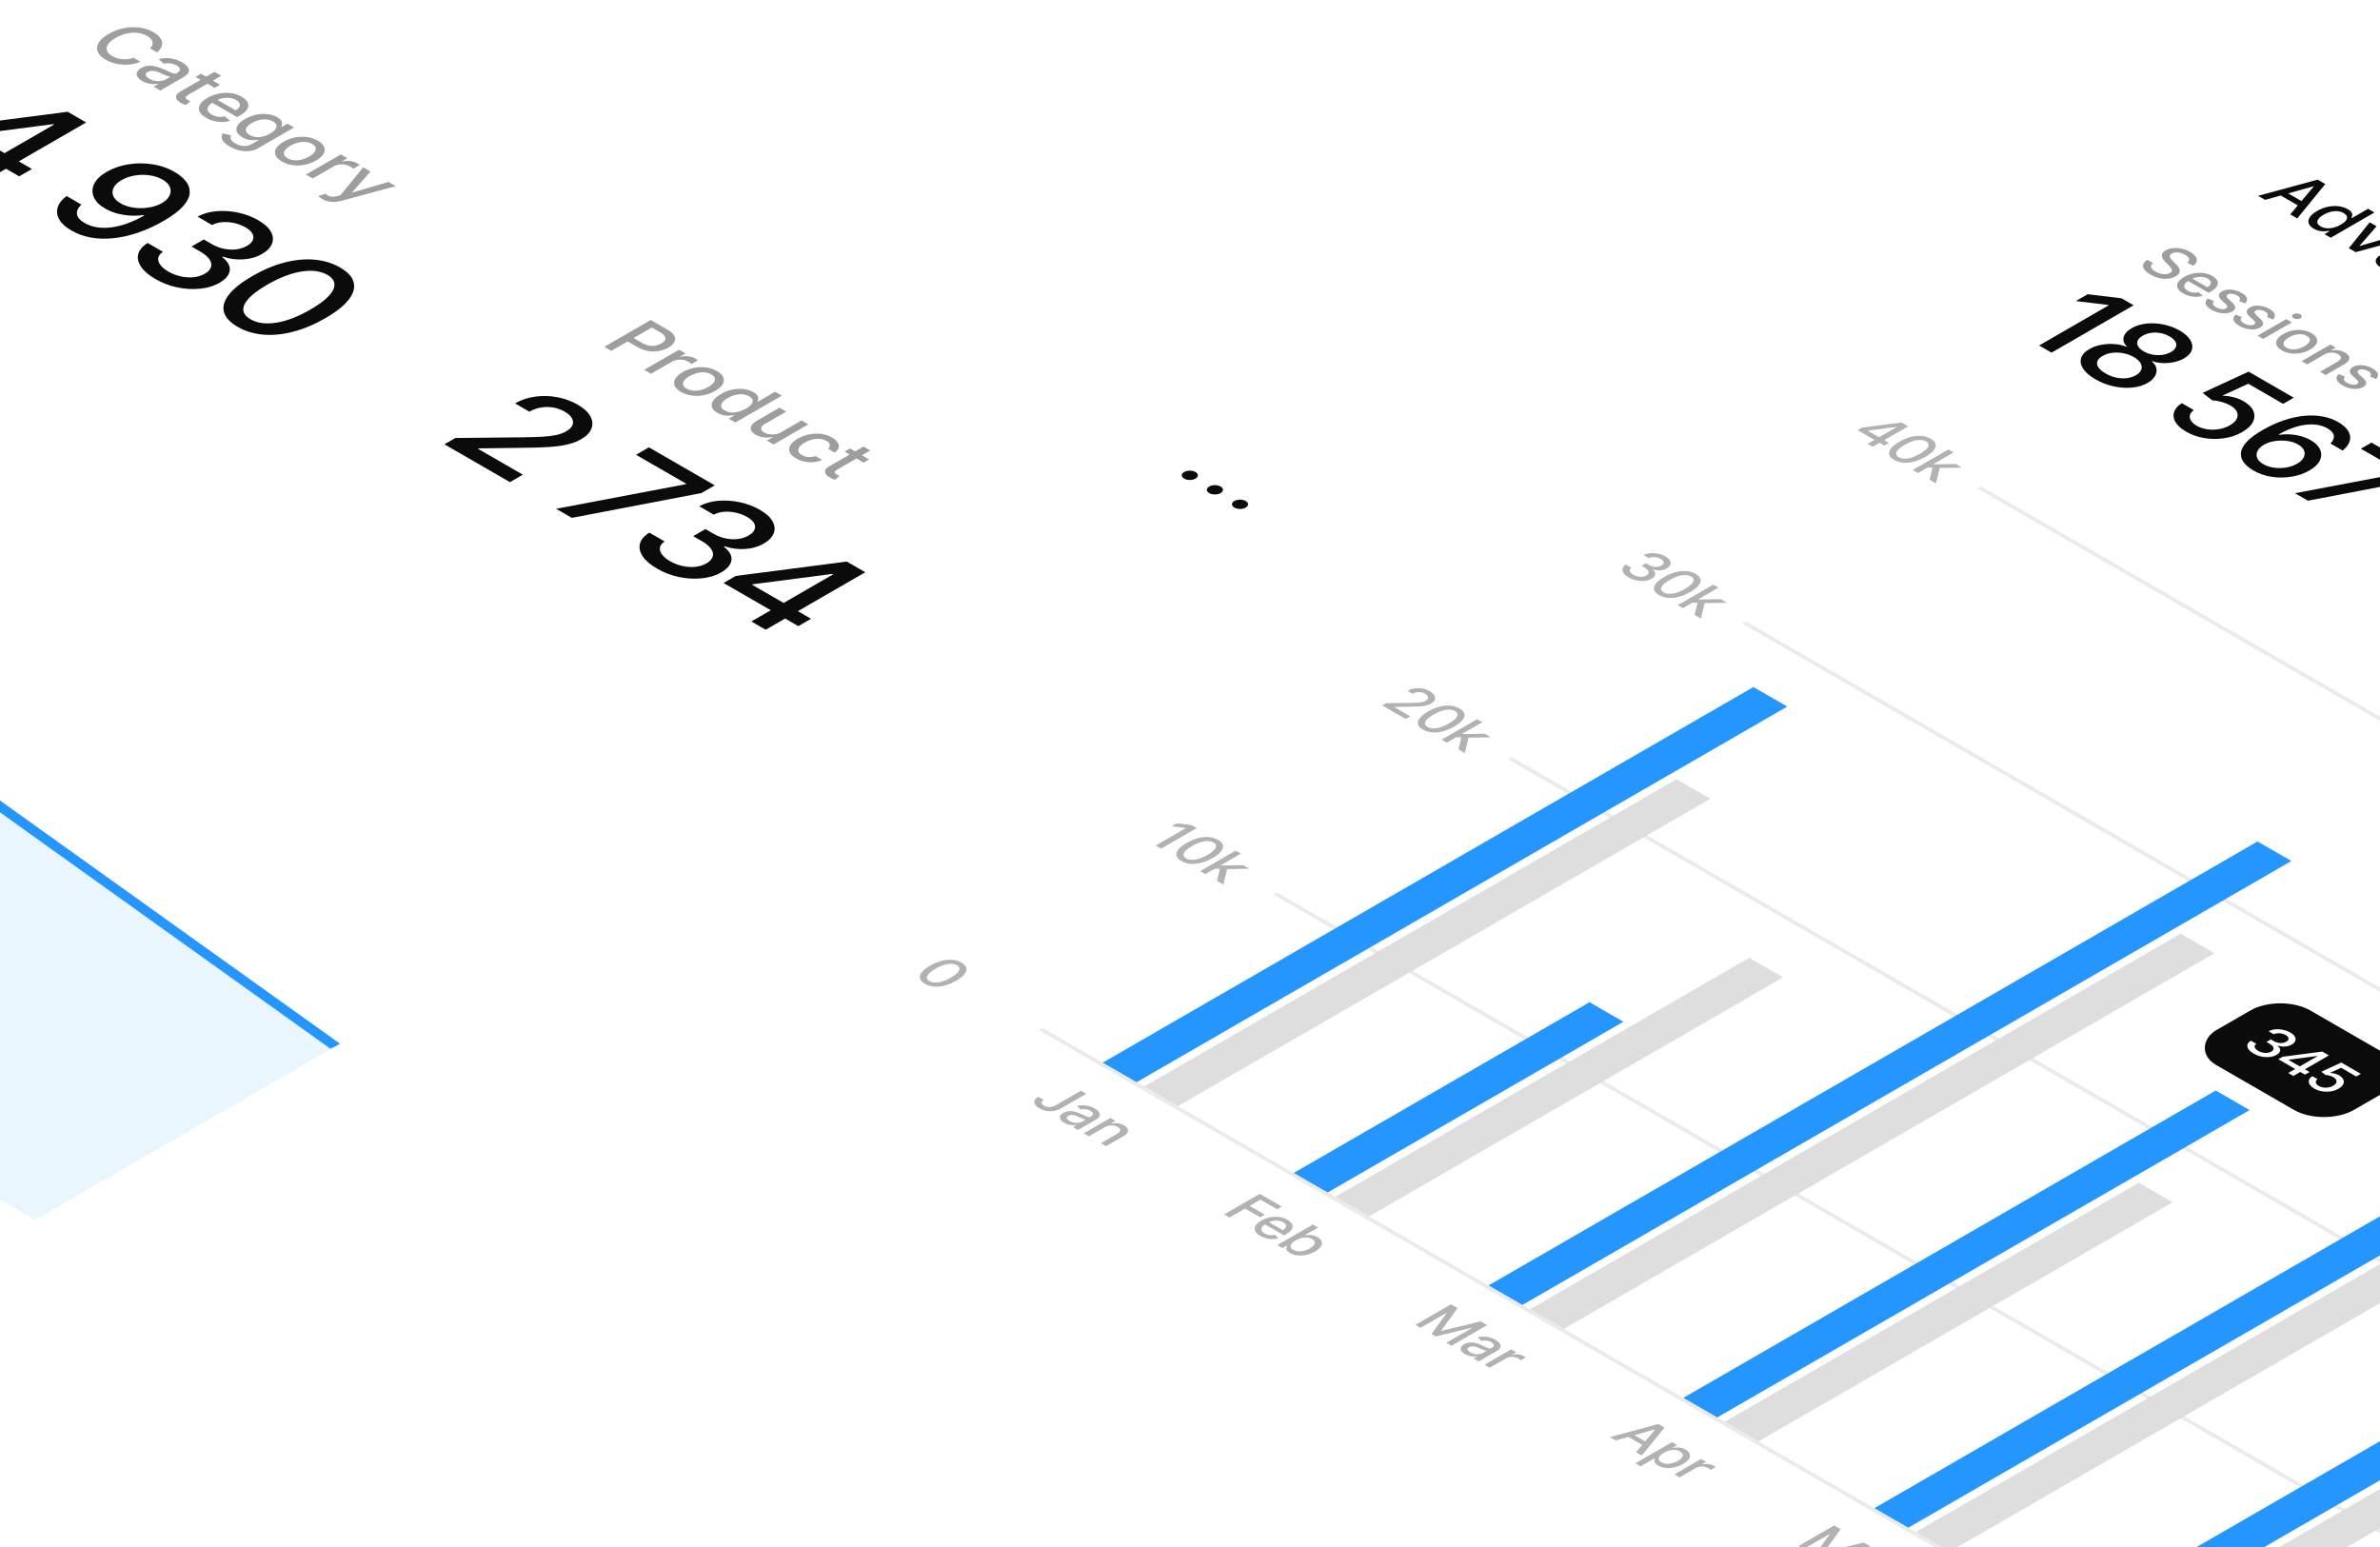 <svg width="400" height="260" viewBox="0 0 400 260" fill="none" xmlns="http://www.w3.org/2000/svg">
<rect x="0" y="0" width="400" height="260" fill="#333333" stroke="none"/>
<g clip-path="url(#clip0_208_36984)">
<rect width="400" height="260" fill="white"/>
<rect width="270.143" height="306.648" transform="matrix(0.866 0.5 -0.866 0.5 388.57 16)" fill="white"/>
<path d="M380.691 33.592L379.512 32.912L389.519 30.192L390.802 30.933L386.091 36.71L384.913 36.029L388.854 31.352L388.797 31.319L380.691 33.592ZM383.77 32.042L387.593 34.249L386.659 34.789L382.836 32.582L383.77 32.042Z" fill="#0C0B0B"/>
<path d="M388.874 38.44C388.428 38.183 388.144 37.888 388.022 37.555C387.905 37.221 387.959 36.875 388.184 36.516C388.414 36.156 388.827 35.804 389.423 35.46C390.02 35.115 390.629 34.878 391.252 34.748C391.877 34.62 392.477 34.591 393.052 34.663C393.627 34.735 394.136 34.899 394.579 35.155C394.922 35.352 395.14 35.545 395.233 35.731C395.331 35.918 395.363 36.088 395.327 36.242C395.293 36.397 395.251 36.526 395.201 36.63L395.266 36.667L398 35.088L399.074 35.709L391.716 39.957L390.667 39.351L391.525 38.855L391.435 38.803C391.253 38.834 391.026 38.857 390.753 38.874C390.482 38.892 390.185 38.873 389.862 38.816C389.538 38.759 389.209 38.634 388.874 38.44ZM390.027 38.048C390.336 38.227 390.679 38.331 391.055 38.359C391.435 38.389 391.827 38.35 392.23 38.245C392.634 38.142 393.031 37.978 393.419 37.754C393.802 37.532 394.082 37.307 394.26 37.078C394.437 36.848 394.499 36.625 394.446 36.41C394.394 36.194 394.21 35.995 393.897 35.814C393.573 35.628 393.22 35.52 392.837 35.493C392.453 35.465 392.062 35.503 391.662 35.607C391.264 35.712 390.883 35.87 390.519 36.08C390.15 36.293 389.874 36.516 389.689 36.75C389.505 36.984 389.434 37.212 389.477 37.436C389.525 37.66 389.708 37.864 390.027 38.048Z" fill="#0C0B0B"/>
<path d="M403.426 40.345L395.906 42.376L394.756 41.712L398.27 37.368L399.423 38.034L396.574 41.293L396.632 41.326L402.273 39.679L403.426 40.345Z" fill="#0C0B0B"/>
<path d="M400.179 44.984C399.83 44.782 399.578 44.562 399.425 44.324C399.274 44.085 399.24 43.846 399.324 43.606C399.41 43.369 399.634 43.145 399.996 42.937C400.307 42.757 400.624 42.643 400.945 42.596C401.266 42.549 401.587 42.551 401.907 42.6C402.228 42.65 402.545 42.73 402.856 42.841C403.167 42.952 403.469 43.073 403.761 43.206C404.13 43.375 404.43 43.512 404.66 43.617C404.892 43.721 405.084 43.783 405.235 43.803C405.386 43.824 405.526 43.797 405.655 43.723L405.68 43.708C405.994 43.527 406.148 43.335 406.144 43.133C406.141 42.933 405.966 42.733 405.619 42.532C405.257 42.323 404.892 42.205 404.523 42.177C404.159 42.15 403.841 42.169 403.567 42.235L402.788 41.52C403.243 41.395 403.688 41.34 404.124 41.354C404.565 41.368 404.983 41.435 405.378 41.555C405.776 41.674 406.141 41.83 406.474 42.022C406.695 42.149 406.902 42.299 407.096 42.472C407.295 42.645 407.434 42.833 407.513 43.036C407.594 43.241 407.577 43.456 407.462 43.683C407.35 43.909 407.092 44.138 406.69 44.37L403.025 46.486L401.976 45.88L402.73 45.444L402.687 45.419C402.479 45.459 402.238 45.478 401.965 45.475C401.692 45.473 401.402 45.434 401.095 45.359C400.789 45.285 400.483 45.159 400.179 44.984ZM401.275 44.621C401.572 44.792 401.885 44.905 402.213 44.959C402.543 45.014 402.858 45.019 403.158 44.973C403.462 44.928 403.723 44.842 403.941 44.716L404.653 44.306C404.576 44.306 404.466 44.283 404.322 44.239C404.183 44.195 404.032 44.14 403.869 44.073C403.709 44.005 403.553 43.939 403.402 43.874C403.254 43.808 403.129 43.752 403.029 43.708C402.794 43.603 402.559 43.519 402.324 43.455C402.092 43.393 401.866 43.366 401.645 43.374C401.43 43.383 401.226 43.442 401.034 43.553C400.769 43.706 400.666 43.879 400.725 44.071C400.788 44.262 400.971 44.445 401.275 44.621Z" fill="#0C0B0B"/>
<path d="M408.744 46.004L405.467 47.895L404.393 47.275L409.911 44.089L410.943 44.684L410.044 45.203L410.113 45.242C410.532 45.147 410.965 45.126 411.413 45.18C411.864 45.235 412.296 45.383 412.71 45.622C413.086 45.839 413.337 46.075 413.461 46.329C413.588 46.582 413.575 46.843 413.422 47.111C413.269 47.38 412.964 47.645 412.509 47.908L408.999 49.934L407.925 49.314L411.306 47.362C411.706 47.131 411.914 46.891 411.931 46.64C411.95 46.389 411.777 46.158 411.413 45.948C411.164 45.804 410.889 45.707 410.587 45.657C410.288 45.609 409.977 45.612 409.656 45.668C409.34 45.723 409.036 45.835 408.744 46.004Z" fill="#0C0B0B"/>
<path d="M412.59 52.136C412.056 51.828 411.717 51.492 411.573 51.13C411.434 50.768 411.476 50.403 411.699 50.037C411.921 49.67 412.309 49.327 412.863 49.008C413.423 48.684 414.023 48.46 414.663 48.334C415.305 48.207 415.938 48.184 416.564 48.265C417.189 48.347 417.761 48.538 418.281 48.838C418.7 49.08 418.996 49.341 419.169 49.62C419.343 49.898 419.392 50.175 419.316 50.452C419.242 50.73 419.038 50.987 418.705 51.223L417.659 50.62C417.861 50.437 417.952 50.233 417.933 50.006C417.916 49.78 417.736 49.569 417.394 49.371C417.094 49.198 416.753 49.092 416.37 49.054C415.991 49.015 415.595 49.043 415.18 49.139C414.768 49.233 414.366 49.393 413.973 49.62C413.571 49.852 413.284 50.088 413.114 50.327C412.944 50.566 412.89 50.797 412.953 51.018C413.017 51.241 413.202 51.44 413.506 51.615C413.71 51.733 413.931 51.818 414.171 51.87C414.415 51.923 414.664 51.941 414.918 51.924C415.174 51.909 415.425 51.857 415.669 51.769L416.714 52.373C416.319 52.556 415.884 52.673 415.41 52.723C414.936 52.773 414.456 52.75 413.969 52.655C413.486 52.56 413.026 52.388 412.59 52.136Z" fill="#0C0B0B"/>
<path d="M418.321 55.445C417.777 55.131 417.425 54.794 417.265 54.432C417.109 54.072 417.137 53.707 417.347 53.339C417.563 52.972 417.957 52.622 418.529 52.292C419.095 51.965 419.698 51.739 420.34 51.611C420.985 51.486 421.618 51.463 422.241 51.543C422.866 51.625 423.435 51.813 423.948 52.109C424.259 52.289 424.509 52.493 424.699 52.721C424.888 52.949 424.989 53.194 425.001 53.456C425.012 53.717 424.909 53.988 424.692 54.269C424.476 54.548 424.118 54.832 423.617 55.121L423.236 55.341L418.849 52.808L419.654 52.344L422.988 54.269C423.271 54.105 423.464 53.928 423.567 53.736C423.672 53.542 423.684 53.348 423.603 53.155C423.524 52.963 423.345 52.786 423.067 52.626C422.766 52.452 422.428 52.342 422.054 52.298C421.685 52.254 421.321 52.265 420.962 52.331C420.607 52.398 420.292 52.51 420.017 52.669L419.388 53.032C419.019 53.245 418.77 53.464 418.641 53.688C418.514 53.913 418.5 54.133 418.598 54.347C418.698 54.56 418.906 54.758 419.219 54.939C419.423 55.056 419.637 55.147 419.862 55.21C420.09 55.273 420.324 55.305 420.563 55.308C420.803 55.311 421.041 55.281 421.278 55.219L422.112 55.911C421.731 56.037 421.322 56.104 420.887 56.113C420.455 56.121 420.019 56.07 419.579 55.959C419.143 55.849 418.724 55.677 418.321 55.445Z" fill="#0C0B0B"/>
<path d="M423.887 58.654C423.442 58.397 423.158 58.102 423.036 57.768C422.918 57.435 422.972 57.089 423.197 56.729C423.427 56.37 423.841 56.018 424.437 55.673C425.033 55.329 425.643 55.092 426.266 54.962C426.891 54.833 427.491 54.805 428.066 54.877C428.641 54.949 429.15 55.112 429.593 55.368C429.935 55.566 430.153 55.758 430.247 55.945C430.345 56.132 430.376 56.302 430.34 56.455C430.307 56.61 430.265 56.739 430.215 56.843L430.279 56.88L433.013 55.302L434.088 55.922L426.729 60.17L425.68 59.565L426.539 59.069L426.449 59.017C426.267 59.047 426.039 59.071 425.766 59.087C425.496 59.105 425.199 59.086 424.875 59.029C424.552 58.973 424.223 58.848 423.887 58.654ZM425.041 58.262C425.35 58.44 425.692 58.544 426.068 58.573C426.449 58.602 426.841 58.564 427.243 58.459C427.648 58.355 428.044 58.191 428.432 57.967C428.816 57.746 429.096 57.521 429.273 57.291C429.45 57.062 429.513 56.839 429.46 56.623C429.407 56.408 429.224 56.209 428.91 56.028C428.587 55.841 428.234 55.734 427.85 55.706C427.467 55.679 427.075 55.717 426.675 55.821C426.278 55.926 425.897 56.083 425.533 56.294C425.164 56.506 424.887 56.73 424.703 56.964C424.518 57.197 424.448 57.426 424.491 57.65C424.539 57.874 424.722 58.078 425.041 58.262Z" fill="#0C0B0B"/>
<path d="M432.01 63.219L435.905 59.095L437.015 59.736L434.044 62.7L434.098 62.732L439.236 61.018L440.346 61.659L437.389 64.611L437.443 64.642L442.552 62.933L443.662 63.574L436.523 65.824L435.427 65.192L438.291 62.244L438.208 62.196L433.103 63.85L432.01 63.219Z" fill="#0C0B0B"/>
<path d="M439.1 67.312L444.619 64.126L445.693 64.746L440.174 67.932L439.1 67.312ZM446.013 63.947C445.826 63.84 445.728 63.711 445.718 63.562C445.713 63.412 445.798 63.287 445.973 63.186C446.151 63.084 446.367 63.035 446.624 63.039C446.885 63.043 447.109 63.099 447.296 63.207C447.482 63.315 447.578 63.443 447.583 63.593C447.593 63.742 447.509 63.868 447.331 63.97C447.157 64.071 446.939 64.12 446.678 64.115C446.421 64.111 446.2 64.055 446.013 63.947Z" fill="#0C0B0B"/>
<path d="M443.514 69.985C443.069 69.728 442.785 69.433 442.663 69.099C442.545 68.766 442.599 68.419 442.825 68.06C443.055 67.701 443.468 67.349 444.064 67.004C444.661 66.66 445.27 66.423 445.893 66.293C446.518 66.164 447.118 66.136 447.693 66.208C448.268 66.28 448.777 66.444 449.22 66.699C449.563 66.897 449.781 67.089 449.874 67.276C449.972 67.463 450.003 67.633 449.967 67.786C449.934 67.941 449.892 68.07 449.842 68.174L449.906 68.211L452.641 66.633L453.715 67.253L446.356 71.501L445.307 70.895L446.166 70.4L446.076 70.348C445.894 70.378 445.667 70.402 445.394 70.418C445.123 70.436 444.826 70.417 444.502 70.36C444.179 70.304 443.85 70.178 443.514 69.985ZM444.668 69.593C444.977 69.771 445.319 69.875 445.695 69.904C446.076 69.933 446.468 69.895 446.87 69.79C447.275 69.686 447.672 69.522 448.06 69.298C448.443 69.077 448.723 68.852 448.9 68.622C449.078 68.393 449.14 68.17 449.087 67.954C449.034 67.739 448.851 67.54 448.537 67.359C448.214 67.172 447.861 67.065 447.478 67.037C447.094 67.01 446.703 67.048 446.303 67.151C445.905 67.257 445.524 67.414 445.16 67.624C444.791 67.837 444.514 68.061 444.33 68.294C444.146 68.528 444.075 68.757 444.118 68.981C444.166 69.205 444.349 69.409 444.668 69.593Z" fill="#0C0B0B"/>
<path d="M447.956 74.947C447.518 74.694 447.198 74.443 446.997 74.194C446.798 73.946 446.694 73.711 446.684 73.487C446.674 73.263 446.733 73.057 446.86 72.871L448.164 73.184C448.124 73.282 448.098 73.396 448.089 73.526C448.079 73.659 448.126 73.803 448.229 73.96C448.334 74.117 448.536 74.282 448.833 74.453C449.24 74.688 449.676 74.825 450.14 74.864C450.603 74.904 451.05 74.8 451.481 74.551L452.566 73.924L452.497 73.885C452.315 73.915 452.091 73.937 451.826 73.949C451.562 73.963 451.272 73.939 450.956 73.879C450.64 73.818 450.313 73.69 449.975 73.495C449.539 73.243 449.248 72.958 449.102 72.638C448.961 72.319 448.988 71.985 449.185 71.636C449.386 71.288 449.78 70.944 450.367 70.605C450.954 70.267 451.556 70.034 452.174 69.906C452.795 69.781 453.391 69.754 453.963 69.828C454.538 69.9 455.047 70.063 455.49 70.319C455.833 70.517 456.052 70.71 456.148 70.898C456.246 71.085 456.279 71.255 456.245 71.41C456.214 71.567 456.173 71.697 456.123 71.8L456.202 71.846L457.097 71.329L458.149 71.937L452.508 75.194C452.034 75.468 451.535 75.629 451.01 75.677C450.485 75.725 449.962 75.683 449.44 75.55C448.92 75.419 448.425 75.218 447.956 74.947ZM451.103 73.117C451.412 73.296 451.745 73.405 452.102 73.445C452.464 73.485 452.835 73.459 453.216 73.366C453.602 73.274 453.985 73.117 454.366 72.897C454.737 72.683 455.009 72.463 455.181 72.236C455.354 72.009 455.413 71.788 455.358 71.574C455.305 71.358 455.122 71.16 454.808 70.979C454.484 70.792 454.131 70.685 453.748 70.657C453.367 70.628 452.979 70.664 452.584 70.765C452.191 70.868 451.818 71.02 451.466 71.224C451.105 71.432 450.842 71.647 450.679 71.869C450.517 72.09 450.466 72.307 450.529 72.52C450.593 72.734 450.785 72.933 451.103 73.117Z" fill="#0C0B0B"/>
<path d="M456.275 77.356C455.731 77.042 455.379 76.705 455.219 76.344C455.063 75.983 455.091 75.618 455.301 75.251C455.517 74.883 455.911 74.534 456.484 74.203C457.049 73.877 457.653 73.65 458.294 73.523C458.939 73.397 459.572 73.374 460.195 73.454C460.82 73.536 461.389 73.725 461.902 74.02C462.213 74.2 462.464 74.404 462.653 74.632C462.842 74.861 462.943 75.105 462.955 75.367C462.967 75.628 462.864 75.899 462.646 76.18C462.43 76.459 462.072 76.743 461.571 77.032L461.19 77.252L456.803 74.72L457.608 74.255L460.943 76.18C461.225 76.017 461.418 75.839 461.521 75.647C461.626 75.453 461.638 75.26 461.557 75.066C461.478 74.874 461.299 74.697 461.022 74.537C460.72 74.363 460.382 74.254 460.008 74.209C459.639 74.165 459.275 74.176 458.916 74.243C458.562 74.309 458.247 74.422 457.971 74.581L457.342 74.944C456.973 75.156 456.724 75.375 456.595 75.599C456.468 75.825 456.454 76.044 456.552 76.259C456.652 76.472 456.86 76.669 457.173 76.85C457.377 76.967 457.591 77.058 457.817 77.122C458.044 77.184 458.278 77.216 458.517 77.219C458.757 77.222 458.995 77.192 459.232 77.13L460.066 77.823C459.685 77.948 459.277 78.016 458.841 78.024C458.409 78.032 457.973 77.981 457.533 77.87C457.097 77.76 456.678 77.588 456.275 77.356Z" fill="#0C0B0B"/>
<path d="M467.978 77.611L467.116 78.109L464.101 76.369L464.964 75.871L467.978 77.611ZM467.094 75.575L468.169 76.195L462.948 79.209C462.74 79.329 462.614 79.438 462.571 79.534C462.53 79.63 462.54 79.717 462.599 79.796C462.664 79.874 462.755 79.948 462.873 80.016C462.959 80.065 463.04 80.105 463.117 80.136C463.193 80.166 463.253 80.19 463.296 80.206L462.603 80.831C462.517 80.809 462.404 80.771 462.265 80.719C462.124 80.668 461.966 80.593 461.791 80.495C461.504 80.334 461.29 80.153 461.151 79.951C461.013 79.749 460.978 79.541 461.047 79.327C461.117 79.112 461.318 78.909 461.651 78.717L467.094 75.575Z" fill="#0C0B0B"/>
<path d="M471.803 81.375L470.656 80.912C470.74 80.817 470.794 80.711 470.818 80.595C470.844 80.48 470.819 80.359 470.743 80.232C470.666 80.105 470.516 79.977 470.294 79.848C469.989 79.673 469.667 79.566 469.327 79.527C468.989 79.487 468.714 79.528 468.501 79.651C468.316 79.758 468.236 79.883 468.26 80.027C468.284 80.171 468.412 80.351 468.644 80.568L469.32 81.19C469.71 81.551 469.908 81.874 469.913 82.159C469.917 82.444 469.725 82.699 469.334 82.924C469.004 83.115 468.613 83.23 468.163 83.269C467.717 83.308 467.251 83.271 466.765 83.159C466.281 83.048 465.817 82.864 465.371 82.607C464.753 82.25 464.381 81.883 464.254 81.506C464.129 81.127 464.267 80.771 464.667 80.437L465.863 80.946C465.657 81.139 465.585 81.334 465.648 81.531C465.712 81.725 465.906 81.916 466.23 82.103C466.582 82.306 466.936 82.427 467.293 82.464C467.653 82.5 467.939 82.456 468.152 82.333C468.325 82.234 468.405 82.113 468.393 81.97C468.383 81.829 468.277 81.665 468.073 81.479L467.344 80.821C466.946 80.456 466.752 80.128 466.762 79.838C466.774 79.549 466.976 79.291 467.369 79.064C467.695 78.876 468.071 78.764 468.497 78.728C468.923 78.692 469.365 78.728 469.823 78.834C470.283 78.939 470.72 79.111 471.134 79.35C471.731 79.695 472.071 80.04 472.155 80.388C472.241 80.733 472.124 81.062 471.803 81.375Z" fill="#0C0B0B"/>
<path d="M367.622 44.125C367.886 43.933 367.979 43.721 367.899 43.486C367.821 43.25 367.598 43.025 367.229 42.812C366.965 42.66 366.695 42.552 366.418 42.489C366.144 42.425 365.881 42.404 365.629 42.426C365.382 42.448 365.167 42.511 364.985 42.616C364.832 42.705 364.735 42.801 364.695 42.907C364.658 43.013 364.66 43.122 364.702 43.233C364.748 43.345 364.814 43.454 364.9 43.562C364.988 43.668 365.079 43.767 365.173 43.858L365.639 44.315C365.794 44.463 365.936 44.624 366.066 44.798C366.196 44.972 366.283 45.153 366.327 45.341C366.371 45.528 366.346 45.715 366.252 45.9C366.159 46.086 365.969 46.263 365.679 46.43C365.315 46.64 364.897 46.773 364.425 46.827C363.956 46.883 363.461 46.855 362.941 46.744C362.423 46.633 361.913 46.433 361.41 46.143C360.928 45.865 360.587 45.58 360.388 45.288C360.189 44.996 360.13 44.712 360.212 44.435C360.296 44.157 360.521 43.9 360.888 43.664L361.863 44.226C361.649 44.371 361.531 44.527 361.507 44.693C361.489 44.858 361.545 45.023 361.677 45.186C361.813 45.35 362.006 45.503 362.256 45.647C362.53 45.806 362.817 45.922 363.117 45.996C363.421 46.07 363.712 46.097 363.991 46.079C364.272 46.06 364.517 45.99 364.727 45.869C364.918 45.759 365.019 45.637 365.032 45.504C365.046 45.372 365.001 45.23 364.897 45.078C364.794 44.926 364.658 44.767 364.488 44.598L363.935 44.039C363.559 43.661 363.357 43.305 363.328 42.974C363.301 42.644 363.511 42.349 363.96 42.09C364.331 41.876 364.755 41.747 365.233 41.703C365.711 41.66 366.198 41.693 366.695 41.803C367.194 41.912 367.659 42.091 368.091 42.34C368.527 42.592 368.835 42.858 369.015 43.139C369.197 43.421 369.251 43.695 369.175 43.961C369.102 44.226 368.897 44.461 368.559 44.666L367.622 44.125Z" fill="#9E9E9E"/>
<path d="M366.906 49.305C366.43 49.03 366.122 48.735 365.982 48.419C365.845 48.103 365.87 47.785 366.054 47.463C366.243 47.141 366.587 46.835 367.088 46.546C367.583 46.261 368.111 46.062 368.673 45.951C369.237 45.841 369.791 45.821 370.336 45.891C370.883 45.962 371.381 46.127 371.829 46.386C372.102 46.544 372.321 46.722 372.486 46.922C372.652 47.121 372.74 47.336 372.75 47.564C372.761 47.793 372.671 48.03 372.48 48.276C372.291 48.52 371.978 48.769 371.54 49.022L371.207 49.214L367.368 46.998L368.072 46.591L370.99 48.276C371.237 48.133 371.406 47.977 371.496 47.809C371.588 47.64 371.599 47.471 371.527 47.301C371.458 47.133 371.302 46.979 371.059 46.838C370.795 46.686 370.499 46.59 370.172 46.551C369.85 46.513 369.531 46.523 369.217 46.581C368.907 46.639 368.631 46.737 368.39 46.876L367.84 47.194C367.517 47.38 367.299 47.572 367.186 47.767C367.075 47.965 367.062 48.157 367.148 48.345C367.236 48.531 367.417 48.703 367.692 48.862C367.87 48.965 368.058 49.044 368.255 49.1C368.454 49.154 368.658 49.183 368.868 49.185C369.077 49.188 369.286 49.161 369.493 49.107L370.223 49.713C369.89 49.823 369.532 49.882 369.151 49.889C368.773 49.897 368.392 49.852 368.006 49.755C367.625 49.658 367.258 49.508 366.906 49.305Z" fill="#9E9E9E"/>
<path d="M377.324 50.992L376.321 50.587C376.394 50.504 376.441 50.411 376.462 50.31C376.485 50.209 376.463 50.103 376.396 49.992C376.329 49.881 376.198 49.769 376.003 49.656C375.737 49.503 375.455 49.409 375.158 49.375C374.862 49.34 374.621 49.376 374.434 49.484C374.273 49.577 374.203 49.687 374.224 49.812C374.245 49.938 374.357 50.096 374.56 50.286L375.151 50.831C375.493 51.146 375.666 51.429 375.67 51.678C375.674 51.927 375.505 52.151 375.164 52.348C374.875 52.515 374.533 52.615 374.139 52.649C373.749 52.683 373.341 52.651 372.916 52.553C372.493 52.456 372.086 52.295 371.696 52.07C371.155 51.758 370.829 51.437 370.718 51.106C370.609 50.775 370.73 50.463 371.08 50.172L372.127 50.616C371.947 50.786 371.884 50.956 371.938 51.128C371.995 51.299 372.165 51.466 372.447 51.629C372.756 51.807 373.066 51.912 373.378 51.945C373.692 51.976 373.943 51.938 374.129 51.831C374.28 51.743 374.351 51.638 374.34 51.513C374.332 51.39 374.238 51.246 374.06 51.083L373.422 50.508C373.074 50.188 372.904 49.901 372.913 49.647C372.923 49.394 373.1 49.169 373.444 48.97C373.729 48.806 374.058 48.708 374.431 48.676C374.804 48.645 375.191 48.676 375.591 48.769C375.994 48.861 376.376 49.011 376.739 49.221C377.261 49.522 377.558 49.825 377.632 50.128C377.707 50.431 377.605 50.719 377.324 50.992Z" fill="#9E9E9E"/>
<path d="M382.007 53.696L381.004 53.291C381.077 53.208 381.125 53.115 381.145 53.013C381.169 52.913 381.147 52.807 381.079 52.696C381.012 52.584 380.881 52.472 380.686 52.36C380.42 52.206 380.138 52.112 379.841 52.079C379.545 52.044 379.304 52.08 379.118 52.188C378.956 52.281 378.886 52.39 378.907 52.516C378.928 52.642 379.04 52.8 379.243 52.99L379.834 53.534C380.176 53.85 380.349 54.133 380.353 54.382C380.357 54.631 380.189 54.854 379.847 55.052C379.558 55.219 379.216 55.319 378.822 55.353C378.432 55.387 378.025 55.355 377.599 55.257C377.176 55.16 376.769 54.999 376.379 54.774C375.839 54.462 375.513 54.141 375.402 53.81C375.293 53.479 375.413 53.167 375.763 52.875L376.81 53.32C376.63 53.489 376.567 53.66 376.621 53.832C376.678 54.002 376.848 54.169 377.131 54.333C377.439 54.511 377.749 54.616 378.061 54.649C378.376 54.68 378.626 54.642 378.813 54.534C378.964 54.447 379.034 54.341 379.023 54.217C379.015 54.093 378.922 53.95 378.744 53.786L378.105 53.211C377.757 52.892 377.588 52.605 377.596 52.351C377.607 52.098 377.784 51.872 378.127 51.674C378.412 51.509 378.741 51.411 379.115 51.38C379.488 51.348 379.874 51.379 380.275 51.472C380.677 51.564 381.06 51.715 381.422 51.924C381.944 52.226 382.242 52.528 382.315 52.832C382.39 53.134 382.288 53.422 382.007 53.696Z" fill="#9E9E9E"/>
<path d="M379.421 56.418L384.25 53.63L385.191 54.172L380.362 56.96L379.421 56.418ZM385.47 53.474C385.307 53.379 385.221 53.267 385.213 53.136C385.208 53.005 385.283 52.896 385.436 52.808C385.591 52.718 385.781 52.675 386.005 52.679C386.233 52.682 386.429 52.731 386.593 52.826C386.756 52.92 386.84 53.033 386.844 53.163C386.853 53.294 386.779 53.404 386.624 53.494C386.471 53.582 386.28 53.624 386.052 53.621C385.828 53.617 385.634 53.568 385.47 53.474Z" fill="#9E9E9E"/>
<path d="M383.5 58.884C383.047 58.623 382.755 58.335 382.626 58.02C382.496 57.706 382.524 57.387 382.71 57.064C382.897 56.741 383.24 56.435 383.738 56.147C384.239 55.858 384.771 55.659 385.332 55.55C385.894 55.441 386.447 55.425 386.992 55.499C387.537 55.575 388.036 55.743 388.489 56.004C388.942 56.265 389.233 56.553 389.363 56.868C389.493 57.183 389.463 57.502 389.275 57.826C389.086 58.151 388.741 58.457 388.241 58.746C387.742 59.035 387.212 59.232 386.653 59.34C386.093 59.448 385.541 59.464 384.996 59.389C384.451 59.314 383.952 59.146 383.5 58.884ZM384.292 58.431C384.585 58.6 384.906 58.696 385.254 58.718C385.602 58.739 385.951 58.702 386.301 58.607C386.653 58.512 386.984 58.376 387.294 58.197C387.602 58.019 387.838 57.828 388.002 57.625C388.169 57.422 388.235 57.219 388.2 57.017C388.164 56.815 387.999 56.629 387.706 56.46C387.411 56.289 387.087 56.193 386.735 56.171C386.385 56.151 386.032 56.188 385.678 56.284C385.328 56.379 384.999 56.516 384.691 56.694C384.381 56.873 384.143 57.063 383.977 57.266C383.814 57.469 383.751 57.671 383.789 57.872C383.829 58.074 383.996 58.26 384.292 58.431Z" fill="#9E9E9E"/>
<path d="M390.641 59.584L387.774 61.24L386.834 60.697L391.663 57.909L392.565 58.43L391.779 58.884L391.839 58.918C392.206 58.835 392.585 58.817 392.977 58.864C393.371 58.912 393.75 59.041 394.112 59.25C394.441 59.44 394.66 59.647 394.769 59.869C394.88 60.091 394.869 60.319 394.735 60.554C394.601 60.788 394.334 61.021 393.936 61.251L390.865 63.024L389.925 62.481L392.883 60.773C393.233 60.571 393.415 60.361 393.43 60.142C393.447 59.921 393.296 59.719 392.977 59.535C392.759 59.41 392.518 59.325 392.254 59.281C391.992 59.239 391.721 59.242 391.44 59.29C391.163 59.339 390.897 59.437 390.641 59.584Z" fill="#9E9E9E"/>
<path d="M399.331 63.697L398.328 63.292C398.401 63.209 398.448 63.116 398.469 63.014C398.492 62.914 398.47 62.808 398.403 62.697C398.336 62.586 398.205 62.474 398.01 62.361C397.744 62.207 397.462 62.114 397.165 62.08C396.869 62.045 396.628 62.081 396.441 62.189C396.28 62.282 396.21 62.391 396.231 62.517C396.252 62.643 396.364 62.801 396.567 62.991L397.158 63.535C397.5 63.851 397.673 64.134 397.677 64.383C397.681 64.632 397.512 64.856 397.171 65.053C396.882 65.22 396.54 65.32 396.146 65.354C395.756 65.388 395.348 65.356 394.923 65.258C394.5 65.161 394.093 65 393.703 64.775C393.162 64.463 392.836 64.142 392.725 63.811C392.616 63.48 392.737 63.168 393.087 62.877L394.134 63.321C393.954 63.491 393.891 63.661 393.945 63.833C394.002 64.004 394.172 64.171 394.454 64.334C394.763 64.512 395.073 64.617 395.385 64.65C395.699 64.681 395.95 64.643 396.136 64.535C396.287 64.448 396.358 64.343 396.347 64.218C396.339 64.094 396.245 63.951 396.067 63.788L395.429 63.212C395.081 62.893 394.911 62.606 394.92 62.352C394.93 62.099 395.107 61.873 395.451 61.675C395.736 61.511 396.065 61.413 396.438 61.381C396.811 61.349 397.198 61.38 397.598 61.474C398.001 61.566 398.383 61.716 398.746 61.925C399.268 62.227 399.565 62.529 399.639 62.833C399.714 63.136 399.612 63.423 399.331 63.697Z" fill="#9E9E9E"/>
<path d="M358.592 51.305L344.795 59.27L342.707 58.065L354.415 51.305L354.335 51.259L348.878 50.597L350.872 49.446L356.564 50.135L358.592 51.305Z" fill="#0C0B0B"/>
<path d="M352.179 63.751C351.213 63.193 350.526 62.605 350.117 61.985C349.713 61.368 349.594 60.77 349.76 60.192C349.926 59.614 350.384 59.111 351.134 58.683C351.714 58.343 352.369 58.102 353.102 57.96C353.843 57.817 354.588 57.773 355.338 57.828C356.093 57.879 356.775 58.03 357.386 58.279L357.467 58.232C356.946 57.739 356.764 57.209 356.921 56.641C357.079 56.073 357.53 55.577 358.275 55.152C358.976 54.742 359.791 54.487 360.721 54.386C361.66 54.284 362.621 54.334 363.604 54.533C364.588 54.733 365.504 55.078 366.353 55.568C367.193 56.053 367.781 56.579 368.118 57.147C368.464 57.715 368.549 58.27 368.374 58.812C368.203 59.351 367.77 59.824 367.074 60.231C366.328 60.656 365.461 60.913 364.473 61.001C363.485 61.089 362.574 60.988 361.738 60.698L361.657 60.745C362.084 61.094 362.338 61.485 362.419 61.915C362.508 62.346 362.43 62.775 362.183 63.203C361.945 63.63 361.536 64.014 360.957 64.354C360.207 64.781 359.331 65.043 358.329 65.139C357.328 65.235 356.29 65.165 355.217 64.929C354.148 64.696 353.135 64.303 352.179 63.751ZM353.883 62.767C354.453 63.096 355.042 63.327 355.648 63.459C356.259 63.589 356.849 63.621 357.42 63.556C357.995 63.489 358.516 63.323 358.983 63.059C359.459 62.779 359.758 62.461 359.879 62.106C360.005 61.753 359.964 61.395 359.758 61.032C359.551 60.669 359.178 60.332 358.639 60.021C358.096 59.707 357.507 59.489 356.874 59.368C356.241 59.246 355.619 59.221 355.008 59.294C354.397 59.366 353.854 59.543 353.378 59.823C352.911 60.087 352.616 60.384 352.495 60.713C352.383 61.043 352.441 61.385 352.67 61.74C352.904 62.093 353.308 62.435 353.883 62.767ZM360.303 59.06C360.761 59.325 361.26 59.506 361.799 59.605C362.338 59.703 362.872 59.716 363.402 59.644C363.937 59.574 364.426 59.413 364.871 59.161C365.298 58.91 365.572 58.633 365.693 58.329C365.819 58.029 365.792 57.725 365.612 57.419C365.437 57.111 365.116 56.822 364.649 56.552C364.172 56.277 363.665 56.088 363.126 55.984C362.596 55.88 362.071 55.865 361.55 55.937C361.029 56.01 360.555 56.172 360.128 56.423C359.683 56.675 359.398 56.954 359.273 57.26C359.147 57.566 359.169 57.874 359.34 58.185C359.515 58.499 359.836 58.791 360.303 59.06Z" fill="#0C0B0B"/>
<path d="M367.434 72.558C366.59 72.07 365.992 71.539 365.642 70.963C365.301 70.388 365.215 69.82 365.386 69.26C365.557 68.7 365.994 68.201 366.7 67.762L368.721 68.929C368.177 69.3 367.953 69.733 368.047 70.228C368.141 70.724 368.521 71.163 369.186 71.547C369.715 71.853 370.306 72.054 370.957 72.15C371.618 72.246 372.28 72.236 372.945 72.122C373.614 72.011 374.225 71.796 374.777 71.477C375.339 71.153 375.718 70.793 375.916 70.399C376.113 70.005 376.125 69.612 375.949 69.221C375.779 68.832 375.422 68.478 374.878 68.159C374.461 67.918 373.969 67.717 373.403 67.556C372.837 67.395 372.307 67.307 371.813 67.292L370.189 66.028L377.917 62.461L385.502 66.841L383.717 67.871L377.863 64.492L373.565 66.467L373.645 66.514C374.175 66.519 374.75 66.6 375.37 66.755C375.994 66.913 376.562 67.14 377.074 67.436C377.914 67.921 378.462 68.468 378.718 69.077C378.979 69.689 378.952 70.303 378.637 70.921C378.332 71.538 377.73 72.103 376.832 72.616C375.943 73.135 374.943 73.478 373.834 73.647C372.729 73.818 371.615 73.813 370.492 73.631C369.379 73.45 368.359 73.092 367.434 72.558Z" fill="#0C0B0B"/>
<path d="M378.639 79.027C378.033 78.666 377.539 78.251 377.157 77.782C376.78 77.315 376.6 76.797 376.618 76.226C376.636 75.656 376.923 75.041 377.48 74.383C378.042 73.727 378.958 73.032 380.229 72.298C381.432 71.603 382.62 71.055 383.793 70.653C384.969 70.254 386.106 70 387.201 69.891C388.302 69.779 389.342 69.812 390.321 69.988C391.3 70.164 392.189 70.483 392.988 70.945C393.81 71.419 394.379 71.934 394.693 72.489C395.007 73.044 395.077 73.6 394.902 74.157C394.731 74.717 394.336 75.239 393.716 75.721L391.661 74.534C392.097 74.122 392.29 73.692 392.241 73.243C392.191 72.795 391.834 72.379 391.17 71.995C390.159 71.411 388.931 71.21 387.484 71.392C386.043 71.576 384.536 72.119 382.964 73.022L383.065 73.08C383.694 72.992 384.318 72.968 384.938 73.01C385.567 73.051 386.171 73.154 386.75 73.317C387.338 73.481 387.873 73.701 388.354 73.978C389.153 74.44 389.681 74.97 389.937 75.569C390.202 76.168 390.186 76.776 389.89 77.393C389.593 78.01 389.005 78.573 388.124 79.081C387.244 79.589 386.247 79.934 385.133 80.116C384.024 80.3 382.901 80.305 381.765 80.131C380.633 79.955 379.591 79.587 378.639 79.027ZM380.384 78.011C380.914 78.317 381.518 78.516 382.196 78.607C382.874 78.697 383.555 78.686 384.237 78.572C384.92 78.457 385.533 78.244 386.076 77.93C386.606 77.624 386.97 77.276 387.168 76.888C387.37 76.501 387.392 76.115 387.235 75.728C387.082 75.345 386.743 75.001 386.218 74.698C385.818 74.467 385.371 74.297 384.877 74.188C384.388 74.082 383.88 74.033 383.355 74.041C382.829 74.048 382.317 74.111 381.819 74.227C381.329 74.344 380.891 74.514 380.505 74.737C379.989 75.035 379.629 75.38 379.427 75.771C379.229 76.165 379.205 76.561 379.353 76.957C379.51 77.354 379.854 77.706 380.384 78.011Z" fill="#0C0B0B"/>
<path d="M385.714 82.893L403.648 79.494L403.749 79.436L396.783 75.414L398.568 74.384L407.69 79.65L405.844 80.715L387.89 84.15L385.714 82.893Z" fill="#0C0B0B"/>
<path d="M312.2 72.29L312.93 71.869L319.595 71.005L320.17 71.337L319.096 71.957L318.731 71.746L313.958 72.368L313.911 72.395L317.452 74.439L316.687 74.881L312.2 72.29ZM313.867 74.601L315.257 73.799L315.596 73.61L319.852 71.153L320.707 71.647L314.729 75.098L313.867 74.601ZM318.33 77.292C317.87 77.024 317.598 76.727 317.512 76.398C317.426 76.07 317.528 75.723 317.816 75.357C318.104 74.991 318.573 74.62 319.223 74.245C319.871 73.871 320.511 73.601 321.144 73.436C321.778 73.272 322.38 73.214 322.948 73.264C323.518 73.314 324.032 73.472 324.489 73.736C324.947 74 325.217 74.296 325.301 74.626C325.387 74.954 325.286 75.3 325 75.665C324.718 76.031 324.253 76.4 323.605 76.774C322.953 77.151 322.31 77.422 321.675 77.588C321.043 77.754 320.441 77.812 319.871 77.764C319.303 77.714 318.789 77.557 318.33 77.292ZM319.109 76.842C319.514 77.076 320.028 77.144 320.65 77.047C321.275 76.952 321.961 76.688 322.709 76.257C323.205 75.971 323.572 75.698 323.809 75.44C324.05 75.181 324.162 74.945 324.145 74.73C324.131 74.515 323.991 74.331 323.724 74.177C323.322 73.945 322.807 73.877 322.18 73.973C321.553 74.07 320.866 74.333 320.119 74.762C319.621 75.05 319.251 75.323 319.01 75.581C318.772 75.84 318.661 76.076 318.677 76.289C318.694 76.501 318.838 76.686 319.109 76.842ZM323.8 78.579L324.859 77.96L325.011 78.048L328.695 77.984L329.74 78.587L325.543 78.658L325.405 78.579L323.8 78.579ZM321.476 78.994L327.455 75.542L328.328 76.046L322.349 79.498L321.476 78.994ZM324.308 80.628L324.833 78.471L326.045 78.466L325.379 81.247L324.308 80.628Z" fill="#B2B2B2"/>
<rect width="225.357" height="0.73" transform="matrix(0.866 0.5 -0.866 0.5 332.922 81.713)" fill="#EBEBEB"/>
<path d="M273.732 97.047C273.331 96.816 273.042 96.569 272.865 96.307C272.689 96.047 272.633 95.793 272.695 95.546C272.761 95.298 272.95 95.077 273.262 94.882L274.178 95.411C274.013 95.52 273.918 95.643 273.895 95.78C273.876 95.917 273.918 96.056 274.024 96.198C274.129 96.339 274.288 96.472 274.502 96.596C274.738 96.731 274.987 96.828 275.25 96.885C275.514 96.944 275.771 96.961 276.02 96.936C276.271 96.91 276.493 96.841 276.686 96.73C276.886 96.615 277.011 96.483 277.06 96.336C277.112 96.189 277.084 96.033 276.975 95.869C276.868 95.706 276.676 95.545 276.4 95.385L275.895 95.094L276.631 94.669L277.136 94.961C277.357 95.089 277.592 95.178 277.839 95.229C278.088 95.28 278.332 95.293 278.569 95.266C278.808 95.238 279.024 95.168 279.217 95.057C279.402 94.95 279.521 94.833 279.573 94.706C279.63 94.579 279.621 94.45 279.547 94.317C279.475 94.185 279.337 94.061 279.132 93.943C278.938 93.83 278.72 93.746 278.478 93.69C278.241 93.634 278.004 93.614 277.766 93.629C277.531 93.644 277.318 93.702 277.127 93.803L276.254 93.299C276.587 93.118 276.966 93.009 277.392 92.972C277.821 92.936 278.254 92.965 278.692 93.058C279.129 93.151 279.531 93.303 279.897 93.515C280.281 93.736 280.537 93.97 280.665 94.218C280.797 94.465 280.816 94.703 280.721 94.934C280.627 95.165 280.432 95.365 280.137 95.534C279.804 95.728 279.426 95.838 279.004 95.864C278.584 95.891 278.178 95.838 277.787 95.704L277.74 95.731C278.077 95.995 278.226 96.263 278.189 96.537C278.154 96.811 277.947 97.056 277.568 97.273C277.241 97.464 276.854 97.581 276.409 97.625C275.965 97.67 275.51 97.644 275.042 97.548C274.577 97.45 274.14 97.283 273.732 97.047ZM278.823 100.007C278.364 99.739 278.091 99.442 278.006 99.113C277.92 98.785 278.021 98.438 278.309 98.072C278.597 97.706 279.066 97.335 279.716 96.96C280.364 96.585 281.005 96.316 281.637 96.151C282.272 95.987 282.873 95.929 283.441 95.979C284.012 96.029 284.525 96.186 284.983 96.451C285.44 96.715 285.711 97.011 285.794 97.34C285.88 97.668 285.78 98.015 285.494 98.38C285.211 98.746 284.746 99.115 284.098 99.489C283.446 99.866 282.803 100.137 282.169 100.303C281.536 100.468 280.935 100.527 280.364 100.479C279.796 100.429 279.282 100.272 278.823 100.007ZM279.602 99.557C280.007 99.79 280.521 99.859 281.144 99.762C281.769 99.667 282.455 99.403 283.202 98.972C283.698 98.685 284.065 98.413 284.303 98.154C284.544 97.896 284.656 97.659 284.638 97.445C284.625 97.23 284.485 97.046 284.218 96.892C283.815 96.66 283.3 96.592 282.674 96.688C282.047 96.785 281.36 97.048 280.613 97.477C280.114 97.765 279.745 98.038 279.503 98.296C279.266 98.555 279.155 98.79 279.17 99.004C279.188 99.216 279.332 99.4 279.602 99.557ZM284.293 101.294L285.353 100.675L285.505 100.763L289.189 100.699L290.234 101.302L286.036 101.373L285.899 101.294L284.293 101.294ZM281.969 101.708L287.948 98.257L288.821 98.761L282.842 102.212L281.969 101.708ZM284.801 103.343L285.327 101.186L286.538 101.181L285.872 103.962L284.801 103.343Z" fill="#B2B2B2"/>
<rect width="225.357" height="0.73" transform="matrix(0.866 0.5 -0.866 0.5 293.496 104.474)" fill="#EBEBEB"/>
<path d="M232.305 118.56L232.959 118.182L237.078 118.14C237.522 118.133 237.9 118.121 238.211 118.103C238.526 118.085 238.797 118.051 239.023 118.002C239.248 117.952 239.449 117.877 239.624 117.776C239.822 117.661 239.947 117.535 239.998 117.398C240.05 117.26 240.035 117.122 239.951 116.984C239.869 116.844 239.727 116.716 239.525 116.599C239.311 116.476 239.08 116.393 238.833 116.352C238.586 116.31 238.339 116.311 238.094 116.353C237.849 116.396 237.619 116.479 237.405 116.603L236.544 116.106C236.908 115.896 237.31 115.76 237.75 115.7C238.19 115.639 238.63 115.65 239.072 115.732C239.516 115.812 239.924 115.96 240.295 116.175C240.671 116.392 240.927 116.626 241.063 116.878C241.203 117.129 241.226 117.376 241.13 117.617C241.037 117.858 240.83 118.071 240.508 118.256C240.287 118.384 240.028 118.485 239.732 118.56C239.438 118.635 239.059 118.689 238.593 118.721C238.13 118.753 237.532 118.77 236.798 118.774L234.366 118.806L234.322 118.831L237.014 120.385L236.24 120.831L232.305 118.56ZM239.139 122.62C238.68 122.352 238.408 122.054 238.322 121.726C238.236 121.398 238.337 121.051 238.626 120.685C238.914 120.319 239.383 119.948 240.033 119.572C240.681 119.198 241.321 118.929 241.954 118.764C242.588 118.599 243.189 118.542 243.758 118.592C244.328 118.642 244.842 118.799 245.299 119.063C245.756 119.328 246.027 119.624 246.111 119.953C246.196 120.281 246.096 120.628 245.81 120.993C245.528 121.358 245.063 121.728 244.415 122.102C243.763 122.479 243.119 122.75 242.485 122.916C241.852 123.081 241.251 123.14 240.681 123.091C240.112 123.042 239.599 122.885 239.139 122.62ZM239.919 122.17C240.324 122.403 240.837 122.472 241.46 122.375C242.085 122.28 242.771 122.016 243.518 121.585C244.015 121.298 244.381 121.026 244.619 120.767C244.86 120.509 244.972 120.272 244.955 120.058C244.941 119.843 244.801 119.659 244.534 119.505C244.131 119.272 243.617 119.205 242.99 119.301C242.363 119.398 241.676 119.661 240.929 120.09C240.431 120.378 240.061 120.651 239.82 120.909C239.582 121.167 239.471 121.403 239.487 121.617C239.504 121.829 239.648 122.013 239.919 122.17ZM244.609 123.907L245.669 123.288L245.821 123.376L249.505 123.312L250.55 123.915L246.352 123.986L246.215 123.907L244.609 123.907ZM242.286 124.321L248.264 120.87L249.137 121.374L243.159 124.825L242.286 124.321ZM245.117 125.956L245.643 123.799L246.854 123.794L246.189 126.575L245.117 125.956Z" fill="#B2B2B2"/>
<rect width="225.357" height="0.73" transform="matrix(0.866 0.5 -0.866 0.5 254.069 127.235)" fill="#EBEBEB"/>
<path d="M201.126 139.178L195.147 142.63L194.242 142.108L199.316 139.178L199.281 139.158L196.916 138.872L197.78 138.373L200.247 138.671L201.126 139.178ZM198.557 144.713C198.098 144.446 197.825 144.148 197.74 143.82C197.654 143.492 197.755 143.145 198.043 142.778C198.331 142.412 198.8 142.041 199.45 141.666C200.098 141.292 200.739 141.022 201.371 140.857C202.006 140.693 202.607 140.636 203.175 140.685C203.746 140.736 204.259 140.893 204.717 141.157C205.174 141.421 205.445 141.718 205.528 142.047C205.614 142.375 205.514 142.722 205.228 143.087C204.945 143.452 204.48 143.822 203.832 144.196C203.18 144.572 202.537 144.844 201.903 145.01C201.27 145.175 200.669 145.233 200.098 145.185C199.53 145.136 199.016 144.978 198.557 144.713ZM199.336 144.263C199.741 144.497 200.255 144.565 200.878 144.469C201.503 144.373 202.189 144.11 202.936 143.678C203.432 143.392 203.799 143.119 204.037 142.861C204.278 142.603 204.39 142.366 204.372 142.151C204.359 141.937 204.219 141.753 203.952 141.599C203.549 141.366 203.034 141.298 202.408 141.395C201.781 141.491 201.094 141.754 200.347 142.183C199.848 142.471 199.479 142.744 199.237 143.003C199 143.261 198.889 143.497 198.904 143.71C198.922 143.923 199.066 144.107 199.336 144.263ZM204.027 146L205.087 145.382L205.239 145.469L208.923 145.405L209.968 146.009L205.77 146.08L205.633 146L204.027 146ZM201.703 146.415L207.682 142.963L208.555 143.467L202.576 146.919L201.703 146.415ZM204.535 148.05L205.061 145.893L206.272 145.887L205.606 148.668L204.535 148.05Z" fill="#B2B2B2"/>
<rect width="225.357" height="0.73" transform="matrix(0.866 0.5 -0.866 0.5 214.643 149.997)" fill="#EBEBEB"/>
<path d="M155.435 165.34C154.976 165.073 154.703 164.775 154.617 164.447C154.532 164.119 154.633 163.772 154.921 163.406C155.209 163.039 155.678 162.669 156.328 162.293C156.976 161.919 157.617 161.65 158.249 161.484C158.884 161.32 159.485 161.263 160.053 161.312C160.623 161.363 161.137 161.52 161.595 161.784C162.052 162.048 162.322 162.345 162.406 162.674C162.492 163.002 162.392 163.349 162.105 163.714C161.823 164.079 161.358 164.449 160.71 164.823C160.058 165.199 159.415 165.471 158.78 165.637C158.148 165.802 157.546 165.861 156.976 165.812C156.408 165.763 155.894 165.606 155.435 165.34ZM156.214 164.89C156.619 165.124 157.133 165.193 157.756 165.096C158.38 165.001 159.066 164.737 159.814 164.306C160.31 164.019 160.677 163.747 160.914 163.488C161.156 163.23 161.268 162.993 161.25 162.779C161.237 162.564 161.096 162.38 160.83 162.226C160.427 161.993 159.912 161.925 159.285 162.022C158.659 162.119 157.972 162.382 157.224 162.811C156.726 163.098 156.356 163.371 156.115 163.63C155.878 163.888 155.767 164.124 155.782 164.338C155.8 164.55 155.944 164.734 156.214 164.89Z" fill="#B2B2B2"/>
<rect width="225.357" height="0.73" transform="matrix(0.866 0.5 -0.866 0.5 175.216 172.758)" fill="#EBEBEB"/>
<path d="M181.68 183.308L182.579 183.827L178.341 186.274C177.957 186.496 177.553 186.641 177.129 186.711C176.707 186.782 176.287 186.78 175.871 186.706C175.456 186.631 175.066 186.487 174.7 186.276C174.363 186.082 174.122 185.872 173.976 185.646C173.832 185.421 173.799 185.196 173.877 184.972C173.959 184.747 174.168 184.537 174.505 184.343L175.401 184.86C175.235 184.956 175.13 185.06 175.085 185.174C175.043 185.288 175.054 185.404 175.121 185.521C175.191 185.638 175.313 185.747 175.488 185.848C175.679 185.958 175.881 186.028 176.093 186.059C176.309 186.089 176.531 186.079 176.758 186.028C176.986 185.978 177.214 185.887 177.441 185.755L181.68 183.308ZM178.859 188.698C178.575 188.534 178.371 188.355 178.246 188.162C178.124 187.967 178.097 187.773 178.165 187.578C178.235 187.385 178.417 187.204 178.711 187.034C178.964 186.888 179.22 186.796 179.481 186.758C179.742 186.72 180.003 186.721 180.264 186.761C180.524 186.802 180.781 186.867 181.034 186.957C181.287 187.046 181.533 187.145 181.77 187.253C182.07 187.39 182.313 187.502 182.5 187.587C182.689 187.671 182.844 187.722 182.967 187.739C183.09 187.755 183.203 187.734 183.309 187.673L183.329 187.661C183.584 187.514 183.709 187.358 183.706 187.194C183.704 187.031 183.562 186.868 183.279 186.705C182.985 186.536 182.689 186.44 182.389 186.417C182.093 186.395 181.834 186.411 181.612 186.464L180.979 185.883C181.349 185.782 181.711 185.737 182.065 185.748C182.423 185.759 182.763 185.814 183.084 185.912C183.407 186.008 183.704 186.135 183.974 186.291C184.153 186.394 184.322 186.516 184.479 186.657C184.641 186.797 184.754 186.95 184.818 187.115C184.884 187.281 184.87 187.457 184.777 187.641C184.685 187.824 184.476 188.01 184.149 188.199L181.172 189.918L180.319 189.426L180.932 189.072L180.897 189.051C180.728 189.084 180.532 189.099 180.31 189.097C180.089 189.095 179.853 189.063 179.604 189.003C179.355 188.942 179.107 188.84 178.859 188.698ZM179.75 188.403C179.991 188.542 180.245 188.634 180.512 188.677C180.78 188.722 181.036 188.726 181.28 188.689C181.527 188.652 181.739 188.582 181.916 188.48L182.494 188.146C182.432 188.146 182.342 188.128 182.225 188.093C182.113 188.057 181.99 188.012 181.858 187.958C181.727 187.903 181.601 187.849 181.478 187.796C181.357 187.742 181.256 187.697 181.174 187.661C180.984 187.576 180.793 187.507 180.602 187.455C180.414 187.405 180.23 187.383 180.051 187.39C179.875 187.396 179.71 187.445 179.554 187.535C179.338 187.659 179.255 187.8 179.303 187.956C179.354 188.111 179.503 188.26 179.75 188.403ZM185.68 189.446L183.017 190.983L182.144 190.479L186.629 187.891L187.466 188.374L186.737 188.796L186.792 188.828C187.133 188.75 187.485 188.733 187.849 188.777C188.215 188.822 188.566 188.942 188.903 189.136C189.208 189.313 189.412 189.504 189.513 189.711C189.616 189.917 189.605 190.128 189.481 190.346C189.356 190.564 189.109 190.78 188.739 190.993L185.887 192.64L185.014 192.136L187.761 190.55C188.086 190.363 188.256 190.167 188.269 189.964C188.285 189.759 188.145 189.572 187.849 189.401C187.646 189.284 187.423 189.205 187.177 189.165C186.934 189.126 186.682 189.128 186.421 189.173C186.164 189.218 185.917 189.309 185.68 189.446Z" fill="#B2B2B2"/>
<path d="M205.741 204.102L211.72 200.65L215.428 202.791L214.651 203.239L211.846 201.62L210.024 202.671L212.564 204.137L211.79 204.584L209.25 203.118L206.643 204.623L205.741 204.102ZM211.811 207.711C211.37 207.456 211.083 207.182 210.953 206.888C210.827 206.595 210.849 206.299 211.02 206C211.195 205.701 211.516 205.418 211.981 205.149C212.44 204.884 212.93 204.7 213.452 204.596C213.976 204.494 214.49 204.476 214.996 204.541C215.504 204.607 215.967 204.76 216.383 205.001C216.636 205.147 216.839 205.313 216.993 205.498C217.147 205.683 217.229 205.882 217.238 206.095C217.248 206.307 217.164 206.527 216.987 206.755C216.812 206.982 216.521 207.213 216.114 207.448L215.805 207.627L212.241 205.569L212.894 205.191L215.604 206.755C215.833 206.623 215.99 206.478 216.074 206.322C216.159 206.165 216.169 206.007 216.103 205.85C216.039 205.694 215.894 205.551 215.668 205.42C215.423 205.279 215.148 205.19 214.845 205.154C214.545 205.118 214.249 205.127 213.957 205.181C213.669 205.235 213.413 205.327 213.189 205.456L212.678 205.751C212.379 205.924 212.176 206.101 212.071 206.283C211.968 206.466 211.956 206.645 212.036 206.819C212.118 206.992 212.286 207.152 212.541 207.3C212.707 207.395 212.881 207.469 213.064 207.52C213.249 207.571 213.438 207.597 213.633 207.6C213.828 207.602 214.021 207.578 214.214 207.527L214.891 208.09C214.582 208.192 214.25 208.247 213.896 208.254C213.545 208.26 213.191 208.219 212.833 208.129C212.479 208.039 212.138 207.9 211.811 207.711ZM214.675 209.259L220.653 205.808L221.526 206.312L219.305 207.594L219.357 207.624C219.501 207.6 219.682 207.58 219.9 207.564C220.118 207.548 220.357 207.563 220.618 207.608C220.881 207.651 221.152 207.754 221.43 207.914C221.792 208.123 222.023 208.363 222.125 208.632C222.226 208.902 222.185 209.183 222.002 209.475C221.821 209.768 221.488 210.055 221.004 210.335C220.519 210.614 220.023 210.808 219.515 210.914C219.009 211.02 218.521 211.045 218.052 210.99C217.585 210.934 217.171 210.801 216.809 210.592C216.536 210.435 216.359 210.28 216.277 210.127C216.197 209.976 216.17 209.836 216.196 209.709C216.221 209.582 216.255 209.476 216.298 209.391L216.225 209.349L215.527 209.751L214.675 209.259ZM217.772 208.459C217.457 208.641 217.226 208.827 217.08 209.017C216.934 209.206 216.881 209.39 216.92 209.568C216.96 209.744 217.106 209.905 217.357 210.05C217.618 210.2 217.905 210.286 218.219 210.308C218.534 210.328 218.856 210.295 219.185 210.208C219.516 210.123 219.831 209.994 220.131 209.82C220.427 209.65 220.647 209.47 220.793 209.283C220.941 209.096 220.995 208.913 220.954 208.732C220.915 208.552 220.764 208.386 220.502 208.235C220.249 208.089 219.969 208.003 219.664 207.977C219.36 207.952 219.047 207.981 218.724 208.064C218.401 208.147 218.083 208.279 217.772 208.459Z" fill="#B2B2B2"/>
<path d="M243.871 219.211L244.966 219.843L242.222 223.625L242.292 223.666L248.843 222.082L249.937 222.714L243.959 226.165L243.1 225.67L247.427 223.172L247.371 223.14L241.29 224.615L240.578 224.203L243.135 220.691L243.08 220.659L238.751 223.158L237.892 222.663L243.871 219.211ZM246.216 227.583C245.932 227.419 245.728 227.24 245.603 227.047C245.48 226.853 245.453 226.658 245.521 226.464C245.591 226.271 245.773 226.089 246.067 225.92C246.32 225.773 246.577 225.681 246.838 225.643C247.099 225.605 247.359 225.606 247.62 225.647C247.881 225.687 248.138 225.752 248.391 225.842C248.644 225.932 248.889 226.031 249.127 226.139C249.426 226.276 249.67 226.387 249.856 226.472C250.045 226.557 250.201 226.607 250.323 226.624C250.446 226.641 250.56 226.619 250.665 226.558L250.685 226.546C250.94 226.399 251.066 226.244 251.062 226.08C251.06 225.917 250.918 225.754 250.636 225.591C250.342 225.421 250.045 225.325 249.745 225.303C249.45 225.28 249.191 225.296 248.969 225.35L248.335 224.768C248.705 224.667 249.067 224.622 249.421 224.634C249.78 224.645 250.119 224.699 250.44 224.797C250.763 224.894 251.06 225.02 251.331 225.176C251.51 225.28 251.678 225.402 251.836 225.542C251.997 225.682 252.11 225.835 252.174 226C252.241 226.167 252.227 226.342 252.133 226.526C252.042 226.709 251.833 226.895 251.506 227.084L248.528 228.803L247.676 228.311L248.289 227.957L248.254 227.937C248.084 227.969 247.889 227.985 247.667 227.982C247.445 227.98 247.21 227.949 246.96 227.888C246.711 227.827 246.463 227.726 246.216 227.583ZM247.106 227.288C247.348 227.427 247.602 227.519 247.868 227.563C248.137 227.608 248.393 227.612 248.636 227.575C248.883 227.537 249.095 227.468 249.273 227.366L249.851 227.032C249.788 227.032 249.699 227.014 249.582 226.978C249.469 226.942 249.346 226.897 249.214 226.843C249.084 226.788 248.957 226.734 248.835 226.681C248.714 226.627 248.613 226.582 248.531 226.546C248.34 226.461 248.15 226.393 247.959 226.341C247.77 226.29 247.586 226.268 247.407 226.275C247.232 226.282 247.067 226.33 246.911 226.42C246.695 226.545 246.611 226.685 246.66 226.841C246.71 226.996 246.859 227.145 247.106 227.288ZM249.501 229.365L253.985 226.776L254.829 227.263L254.116 227.674L254.163 227.701C254.486 227.609 254.82 227.583 255.165 227.622C255.513 227.662 255.818 227.757 256.081 227.909C256.136 227.94 256.198 227.978 256.268 228.023C256.34 228.069 256.395 228.106 256.431 228.135L255.597 228.617C255.571 228.591 255.52 228.549 255.442 228.49C255.366 228.431 255.283 228.375 255.194 228.323C254.987 228.204 254.76 228.123 254.511 228.081C254.265 228.038 254.019 228.034 253.772 228.069C253.527 228.103 253.307 228.176 253.112 228.288L250.374 229.869L249.501 229.365Z" fill="#B2B2B2"/>
<path d="M271.539 242.088L270.582 241.535L278.712 239.325L279.754 239.927L275.927 244.621L274.97 244.068L278.172 240.268L278.125 240.241L271.539 242.088ZM274.041 240.829L277.147 242.622L276.388 243.06L273.282 241.267L274.041 240.829ZM274.849 245.94L281.015 242.381L281.867 242.873L281.14 243.292L281.213 243.334C281.357 243.31 281.538 243.29 281.756 243.274C281.974 243.258 282.214 243.273 282.475 243.318C282.737 243.361 283.008 243.464 283.286 243.624C283.648 243.833 283.88 244.073 283.981 244.342C284.082 244.612 284.041 244.893 283.858 245.185C283.677 245.478 283.344 245.765 282.86 246.045C282.375 246.324 281.879 246.518 281.371 246.624C280.865 246.73 280.377 246.755 279.908 246.7C279.441 246.644 279.027 246.511 278.665 246.302C278.392 246.145 278.215 245.99 278.134 245.837C278.054 245.686 278.026 245.546 278.052 245.419C278.077 245.292 278.111 245.186 278.154 245.101L278.101 245.07L275.722 246.444L274.849 245.94ZM279.628 244.169C279.313 244.351 279.082 244.537 278.936 244.727C278.79 244.916 278.737 245.1 278.776 245.278C278.817 245.454 278.963 245.615 279.214 245.76C279.474 245.91 279.762 245.996 280.075 246.018C280.39 246.038 280.712 246.005 281.041 245.918C281.372 245.833 281.687 245.704 281.987 245.53C282.283 245.36 282.504 245.18 282.65 244.993C282.798 244.806 282.851 244.623 282.81 244.442C282.771 244.262 282.621 244.096 282.358 243.945C282.105 243.799 281.825 243.713 281.52 243.687C281.216 243.662 280.903 243.691 280.58 243.774C280.257 243.857 279.94 243.989 279.628 244.169ZM281.415 247.789L285.899 245.2L286.743 245.687L286.03 246.098L286.077 246.125C286.4 246.033 286.734 246.007 287.078 246.046C287.427 246.086 287.732 246.181 287.995 246.333C288.05 246.364 288.112 246.402 288.182 246.447C288.254 246.493 288.308 246.53 288.345 246.559L287.51 247.041C287.485 247.015 287.434 246.973 287.356 246.914C287.28 246.855 287.197 246.799 287.108 246.747C286.901 246.628 286.674 246.547 286.424 246.505C286.179 246.462 285.933 246.458 285.686 246.493C285.441 246.527 285.221 246.6 285.026 246.712L282.288 248.293L281.415 247.789Z" fill="#B2B2B2"/>
<path d="M308.257 256.382L309.352 257.014L306.608 260.796L306.678 260.836L313.229 259.252L314.324 259.884L308.345 263.336L307.487 262.84L311.813 260.342L311.757 260.31L305.677 261.785L304.964 261.374L307.522 257.862L307.466 257.829L303.137 260.329L302.278 259.833L308.257 256.382ZM310.602 264.753C310.318 264.589 310.114 264.411 309.989 264.217C309.867 264.023 309.839 263.829 309.907 263.634C309.977 263.441 310.159 263.26 310.453 263.09C310.706 262.944 310.963 262.852 311.224 262.814C311.485 262.775 311.746 262.776 312.006 262.817C312.267 262.857 312.524 262.922 312.777 263.012C313.03 263.102 313.275 263.201 313.513 263.309C313.812 263.446 314.056 263.557 314.243 263.643C314.431 263.727 314.587 263.778 314.71 263.794C314.832 263.811 314.946 263.789 315.051 263.729L315.072 263.717C315.327 263.57 315.452 263.414 315.448 263.25C315.446 263.087 315.304 262.924 315.022 262.761C314.728 262.592 314.431 262.496 314.132 262.473C313.836 262.451 313.577 262.466 313.355 262.52L312.722 261.939C313.091 261.838 313.453 261.793 313.808 261.804C314.166 261.815 314.505 261.87 314.826 261.967C315.15 262.064 315.446 262.19 315.717 262.347C315.896 262.45 316.064 262.572 316.222 262.712C316.383 262.853 316.496 263.006 316.561 263.171C316.627 263.337 316.613 263.512 316.52 263.697C316.428 263.88 316.219 264.066 315.892 264.254L312.914 265.974L312.062 265.481L312.675 265.127L312.64 265.107C312.471 265.14 312.275 265.155 312.053 265.153C311.831 265.151 311.596 265.119 311.347 265.058C311.098 264.998 310.849 264.896 310.602 264.753ZM311.493 264.458C311.734 264.598 311.988 264.689 312.255 264.733C312.523 264.778 312.779 264.782 313.022 264.745C313.27 264.708 313.482 264.638 313.659 264.536L314.237 264.202C314.174 264.202 314.085 264.184 313.968 264.148C313.855 264.112 313.733 264.067 313.6 264.013C313.47 263.958 313.343 263.904 313.221 263.852C313.1 263.798 312.999 263.753 312.917 263.717C312.727 263.631 312.536 263.563 312.345 263.511C312.156 263.461 311.972 263.439 311.793 263.446C311.618 263.452 311.453 263.501 311.297 263.59C311.081 263.715 310.997 263.856 311.046 264.012C311.097 264.167 311.245 264.316 311.493 264.458ZM312.597 267.732C312.466 267.657 312.358 267.582 312.273 267.508C312.185 267.435 312.127 267.376 312.098 267.332L313.023 267.041C313.14 267.158 313.263 267.25 313.394 267.319C313.524 267.387 313.681 267.424 313.864 267.428C314.049 267.434 314.277 267.401 314.55 267.329L314.956 267.219L317.858 263.65L318.792 264.189L316.447 266.854L316.494 266.881L321.11 265.527L322.047 266.068L315.116 267.936C314.797 268.021 314.491 268.072 314.197 268.089C313.901 268.107 313.621 268.087 313.356 268.028C313.091 267.97 312.838 267.871 312.597 267.732Z" fill="#B2B2B2"/>
<path d="M294.689 115.467L300.38 118.753L191.025 181.884L185.334 178.599L294.689 115.467Z" fill="#2496FE"/>
<path d="M281.762 130.961L287.454 134.247L197.981 185.9L192.29 182.614L281.762 130.961Z" fill="#DEDEDE"/>
<path d="M293.987 160.975L299.678 164.261L230.089 204.435L224.397 201.15L293.987 160.975Z" fill="#DEDEDE"/>
<path d="M267.148 168.438L272.839 171.723L223.133 200.419L217.441 197.134L267.148 168.438Z" fill="#2496FE"/>
<path d="M379.417 141.425L385.108 144.71L255.871 219.32L250.179 216.035L379.417 141.425Z" fill="#2496FE"/>
<path d="M366.49 156.919L372.182 160.205L262.827 223.336L257.135 220.05L366.49 156.919Z" fill="#DEDEDE"/>
<path d="M359.465 198.776L365.156 202.062L295.567 242.236L289.875 238.95L359.465 198.776Z" fill="#DEDEDE"/>
<path d="M372.391 183.282L378.082 186.568L288.61 238.221L282.919 234.935L372.391 183.282Z" fill="#2496FE"/>
<g clip-path="url(#clip1_208_36984)">
<rect width="26.762" height="18.302" rx="5.841" transform="matrix(0.866 0.5 -0.866 0.5 383.252 166.917)" fill="#0C0B0B"/>
<path d="M378.761 177.069C378.36 176.838 378.071 176.591 377.894 176.33C377.719 176.069 377.663 175.815 377.725 175.568C377.791 175.321 377.98 175.099 378.291 174.904L379.208 175.433C379.042 175.542 378.948 175.665 378.925 175.802C378.905 175.939 378.948 176.078 379.053 176.22C379.158 176.362 379.318 176.494 379.532 176.618C379.767 176.754 380.016 176.85 380.279 176.908C380.544 176.966 380.801 176.983 381.05 176.958C381.301 176.932 381.523 176.864 381.716 176.753C381.916 176.637 382.041 176.505 382.089 176.358C382.142 176.211 382.114 176.055 382.005 175.891C381.898 175.728 381.706 175.567 381.429 175.408L380.924 175.116L381.66 174.691L382.165 174.983C382.387 175.111 382.622 175.2 382.869 175.251C383.118 175.303 383.361 175.315 383.599 175.288C383.838 175.26 384.054 175.19 384.247 175.079C384.431 174.972 384.55 174.855 384.603 174.728C384.659 174.601 384.65 174.472 384.576 174.339C384.504 174.208 384.366 174.083 384.162 173.965C383.967 173.853 383.749 173.768 383.508 173.712C383.271 173.656 383.033 173.636 382.796 173.651C382.56 173.666 382.347 173.724 382.156 173.825L381.283 173.321C381.616 173.14 381.996 173.031 382.422 172.994C382.85 172.958 383.283 172.987 383.721 173.08C384.159 173.173 384.561 173.326 384.927 173.537C385.31 173.758 385.566 173.993 385.695 174.24C385.827 174.487 385.845 174.726 385.75 174.956C385.657 175.187 385.462 175.387 385.166 175.556C384.833 175.75 384.456 175.86 384.033 175.886C383.613 175.913 383.207 175.86 382.816 175.726L382.769 175.753C383.106 176.017 383.256 176.286 383.219 176.559C383.184 176.833 382.977 177.078 382.597 177.295C382.27 177.486 381.884 177.604 381.438 177.647C380.994 177.692 380.539 177.667 380.072 177.57C379.607 177.472 379.17 177.305 378.761 177.069ZM382.913 178.023L383.642 177.602L390.307 176.737L390.882 177.069L389.808 177.69L389.443 177.479L384.67 178.101L384.623 178.128L388.164 180.172L387.4 180.614L382.913 178.023ZM384.579 180.334L385.969 179.532L386.308 179.343L390.564 176.886L391.419 177.38L385.441 180.831L384.579 180.334ZM388.951 182.952C388.585 182.741 388.326 182.511 388.175 182.261C388.027 182.012 387.99 181.766 388.064 181.523C388.138 181.28 388.327 181.064 388.633 180.874L389.509 181.38C389.273 181.54 389.176 181.728 389.217 181.943C389.258 182.157 389.422 182.348 389.71 182.514C389.94 182.647 390.196 182.734 390.478 182.775C390.764 182.817 391.051 182.813 391.339 182.763C391.629 182.715 391.894 182.622 392.133 182.484C392.377 182.343 392.541 182.188 392.627 182.017C392.712 181.846 392.717 181.676 392.641 181.506C392.567 181.338 392.413 181.184 392.177 181.046C391.996 180.942 391.783 180.854 391.538 180.785C391.292 180.715 391.063 180.677 390.849 180.67L390.145 180.122L393.494 178.577L396.781 180.475L396.007 180.921L393.47 179.457L391.608 180.313L391.643 180.333C391.872 180.335 392.122 180.37 392.39 180.438C392.661 180.506 392.907 180.604 393.129 180.733C393.493 180.943 393.73 181.18 393.841 181.444C393.954 181.709 393.942 181.975 393.806 182.243C393.674 182.51 393.413 182.755 393.024 182.977C392.638 183.202 392.205 183.351 391.725 183.424C391.246 183.498 390.763 183.496 390.277 183.417C389.794 183.339 389.352 183.184 388.951 182.952Z" fill="white"/>
</g>
<path d="M424.38 190.339L430.072 193.625L320.717 256.756L315.026 253.471L424.38 190.339Z" fill="#2496FE"/>
<path d="M451.219 182.877L456.911 186.162L327.673 260.772L321.982 257.487L451.219 182.877Z" fill="#DEDEDE"/>
<path d="M496.884 186.282L502.576 189.568L353.455 275.656L347.764 272.371L496.884 186.282Z" fill="#2496FE"/>
<path d="M464.075 213.255L469.767 216.541L360.412 279.672L354.72 276.386L464.075 213.255Z" fill="#DEDEDE"/>
<rect width="327.775" height="274.623" transform="matrix(0.866 0.5 -0.866 0.5 -40.166 -82)" fill="white"/>
<path d="M203.227 82.875C203.757 83.181 204.616 83.181 205.146 82.875C205.675 82.57 205.675 82.074 205.146 81.768C204.616 81.462 203.757 81.462 203.227 81.768C202.698 82.074 202.698 82.57 203.227 82.875Z" fill="#0C0B0B"/>
<path d="M207.447 85.312C207.977 85.618 208.836 85.618 209.365 85.312C209.895 85.006 209.895 84.51 209.365 84.204C208.836 83.898 207.977 83.898 207.447 84.204C206.917 84.51 206.917 85.006 207.447 85.312Z" fill="#0C0B0B"/>
<path d="M199.007 80.439C199.537 80.745 200.396 80.745 200.925 80.439C201.455 80.133 201.455 79.638 200.925 79.332C200.396 79.026 199.537 79.026 199.007 79.332C198.478 79.638 198.478 80.133 199.007 80.439Z" fill="#0C0B0B"/>
<g clip-path="url(#clip2_208_36984)">
<path opacity="0.2" d="M-63.294 45.036L-21.297 120.3L-81.08 154.813L-167.264 105.059L-63.294 45.036Z" fill="#2496FE"/>
<path d="M-9.338 22.385L-7.295 21.205L11.366 18.784L12.976 19.713L9.968 21.45L8.946 20.86L-4.418 22.602L-4.549 22.677L5.366 28.401L3.224 29.637L-9.338 22.385ZM-4.672 28.854L-0.781 26.608L0.167 26.079L12.085 19.199L14.48 20.582L-2.261 30.246L-4.672 28.854Z" fill="#0C0B0B"/>
<path d="M29.435 28.951C30.176 29.385 30.775 29.888 31.233 30.461C31.691 31.033 31.908 31.662 31.887 32.348C31.87 33.037 31.521 33.78 30.84 34.575C30.17 35.371 29.074 36.211 27.554 37.095C26.088 37.942 24.636 38.61 23.197 39.101C21.764 39.589 20.38 39.9 19.045 40.035C17.715 40.174 16.456 40.136 15.269 39.922C14.081 39.708 12.999 39.32 12.024 38.757C11.027 38.181 10.337 37.557 9.956 36.884C9.575 36.21 9.487 35.534 9.695 34.855C9.907 34.172 10.406 33.535 11.191 32.943L13.683 34.383C13.128 34.892 12.877 35.421 12.931 35.968C12.997 36.515 13.43 37.02 14.231 37.483C15.457 38.191 16.947 38.434 18.702 38.214C20.462 37.991 22.306 37.325 24.236 36.218L24.105 36.142C23.353 36.249 22.595 36.278 21.832 36.227C21.075 36.18 20.342 36.059 19.634 35.864C18.925 35.669 18.274 35.4 17.68 35.057C16.716 34.5 16.076 33.857 15.76 33.127C15.444 32.398 15.466 31.658 15.825 30.91C16.185 30.161 16.896 29.48 17.959 28.866C19.016 28.256 20.215 27.841 21.555 27.62C22.901 27.403 24.258 27.4 25.626 27.611C27.005 27.822 28.274 28.268 29.435 28.951ZM27.318 30.182C26.68 29.814 25.947 29.574 25.119 29.46C24.302 29.347 23.479 29.36 22.651 29.498C21.828 29.634 21.092 29.889 20.444 30.263C19.795 30.637 19.348 31.059 19.103 31.527C18.869 31.996 18.844 32.463 19.029 32.929C19.225 33.395 19.645 33.813 20.288 34.184C20.767 34.461 21.307 34.665 21.906 34.797C22.506 34.93 23.124 34.991 23.762 34.981C24.405 34.969 25.023 34.892 25.617 34.75C26.211 34.609 26.74 34.404 27.203 34.137C27.819 33.781 28.244 33.366 28.478 32.891C28.718 32.419 28.745 31.944 28.56 31.466C28.38 30.985 27.966 30.557 27.318 30.182Z" fill="#0C0B0B"/>
<path d="M26.133 46.902C25.01 46.254 24.201 45.564 23.705 44.831C23.215 44.101 23.057 43.39 23.231 42.698C23.417 42.006 23.945 41.386 24.817 40.839L27.384 42.32C26.921 42.625 26.656 42.97 26.591 43.354C26.536 43.737 26.656 44.127 26.95 44.524C27.244 44.92 27.691 45.291 28.291 45.637C28.95 46.018 29.648 46.288 30.383 46.449C31.124 46.612 31.843 46.66 32.541 46.59C33.244 46.518 33.865 46.326 34.405 46.015C34.966 45.691 35.315 45.323 35.451 44.91C35.598 44.498 35.519 44.063 35.214 43.603C34.914 43.147 34.378 42.696 33.604 42.249L32.19 41.433L34.25 40.244L35.664 41.06C36.285 41.419 36.942 41.669 37.634 41.81C38.331 41.955 39.012 41.989 39.677 41.914C40.347 41.835 40.952 41.64 41.492 41.329C42.009 41.03 42.342 40.703 42.489 40.347C42.647 39.992 42.623 39.628 42.416 39.257C42.214 38.889 41.827 38.54 41.255 38.21C40.71 37.895 40.1 37.659 39.424 37.502C38.759 37.345 38.094 37.288 37.43 37.332C36.77 37.373 36.174 37.535 35.64 37.818L33.196 36.407C34.128 35.901 35.19 35.596 36.384 35.492C37.582 35.391 38.795 35.471 40.021 35.732C41.247 35.993 42.372 36.42 43.397 37.011C44.47 37.631 45.187 38.287 45.546 38.979C45.916 39.671 45.968 40.339 45.701 40.984C45.44 41.632 44.895 42.192 44.066 42.664C43.134 43.208 42.077 43.517 40.895 43.589C39.718 43.665 38.582 43.515 37.486 43.141L37.356 43.216C38.298 43.956 38.718 44.708 38.614 45.472C38.516 46.239 37.936 46.927 36.873 47.534C35.957 48.069 34.876 48.398 33.628 48.52C32.386 48.646 31.11 48.574 29.803 48.303C28.5 48.03 27.277 47.563 26.133 46.902Z" fill="#0C0B0B"/>
<path d="M39.921 54.919C38.635 54.17 37.872 53.336 37.632 52.418C37.393 51.499 37.676 50.527 38.483 49.502C39.289 48.476 40.603 47.438 42.423 46.387C44.237 45.34 46.03 44.584 47.801 44.122C49.578 43.663 51.262 43.502 52.853 43.641C54.449 43.782 55.888 44.222 57.168 44.962C58.449 45.701 59.206 46.531 59.44 47.453C59.68 48.372 59.399 49.342 58.598 50.365C57.808 51.387 56.506 52.422 54.691 53.47C52.865 54.523 51.064 55.283 49.288 55.749C47.517 56.211 45.833 56.375 44.236 56.24C42.645 56.102 41.207 55.661 39.921 54.919ZM42.103 53.659C43.237 54.313 44.675 54.505 46.419 54.234C48.168 53.967 50.089 53.229 52.182 52.021C53.571 51.219 54.599 50.456 55.263 49.732C55.939 49.009 56.253 48.347 56.204 47.746C56.166 47.145 55.773 46.629 55.027 46.198C53.899 45.547 52.458 45.357 50.703 45.627C48.948 45.898 47.025 46.634 44.932 47.836C43.537 48.641 42.502 49.406 41.826 50.129C41.161 50.853 40.85 51.513 40.894 52.111C40.943 52.706 41.346 53.221 42.103 53.659Z" fill="#0C0B0B"/>
<path d="M26.374 8.797L25.184 8.11C25.392 7.937 25.531 7.758 25.599 7.575C25.668 7.391 25.68 7.208 25.634 7.026C25.588 6.844 25.488 6.669 25.332 6.5C25.18 6.333 24.979 6.177 24.73 6.033C24.28 5.774 23.764 5.606 23.181 5.531C22.602 5.458 21.99 5.488 21.346 5.622C20.706 5.757 20.07 6.006 19.439 6.37C18.803 6.737 18.369 7.106 18.135 7.476C17.903 7.847 17.854 8.2 17.986 8.535C18.118 8.87 18.407 9.166 18.852 9.423C19.098 9.565 19.365 9.681 19.652 9.77C19.945 9.86 20.248 9.919 20.56 9.947C20.873 9.974 21.187 9.969 21.503 9.931C21.823 9.893 22.132 9.816 22.429 9.7L23.616 10.389C23.168 10.574 22.691 10.707 22.185 10.788C21.684 10.868 21.174 10.894 20.656 10.865C20.142 10.835 19.64 10.753 19.149 10.616C18.658 10.479 18.198 10.287 17.768 10.039C17.092 9.649 16.649 9.208 16.441 8.718C16.235 8.226 16.279 7.719 16.575 7.196C16.872 6.675 17.437 6.174 18.268 5.694C19.102 5.213 19.971 4.888 20.874 4.719C21.779 4.548 22.656 4.523 23.506 4.644C24.357 4.763 25.12 5.017 25.794 5.406C26.209 5.645 26.535 5.903 26.774 6.179C27.018 6.455 27.17 6.742 27.228 7.04C27.289 7.336 27.25 7.633 27.11 7.931C26.973 8.228 26.727 8.516 26.374 8.797Z" fill="#9E9E9E"/>
<path d="M23.919 13.617C23.548 13.402 23.281 13.169 23.118 12.916C22.958 12.662 22.922 12.408 23.011 12.154C23.103 11.902 23.341 11.665 23.725 11.443C24.055 11.252 24.391 11.132 24.732 11.082C25.073 11.032 25.413 11.034 25.754 11.086C26.095 11.139 26.43 11.224 26.761 11.342C27.092 11.459 27.412 11.588 27.722 11.729C28.114 11.908 28.432 12.054 28.676 12.165C28.922 12.275 29.126 12.341 29.286 12.363C29.446 12.385 29.595 12.357 29.732 12.277L29.759 12.262C30.092 12.07 30.256 11.866 30.251 11.652C30.249 11.439 30.063 11.226 29.694 11.014C29.31 10.792 28.923 10.666 28.531 10.637C28.145 10.608 27.806 10.628 27.516 10.699L26.689 9.939C27.172 9.807 27.645 9.748 28.108 9.763C28.576 9.777 29.019 9.849 29.439 9.976C29.861 10.103 30.249 10.268 30.602 10.472C30.836 10.607 31.056 10.766 31.262 10.95C31.473 11.133 31.621 11.333 31.704 11.549C31.791 11.766 31.773 11.995 31.651 12.236C31.532 12.475 31.258 12.718 30.831 12.964L26.94 15.211L25.826 14.568L26.627 14.105L26.581 14.079C26.36 14.121 26.105 14.141 25.815 14.138C25.525 14.136 25.217 14.094 24.892 14.015C24.566 13.936 24.242 13.803 23.919 13.617ZM25.083 13.231C25.398 13.413 25.73 13.533 26.078 13.59C26.429 13.649 26.763 13.654 27.081 13.605C27.404 13.557 27.681 13.466 27.913 13.332L28.668 12.896C28.587 12.896 28.47 12.873 28.317 12.826C28.17 12.779 28.009 12.72 27.837 12.65C27.666 12.578 27.501 12.507 27.341 12.438C27.183 12.368 27.051 12.309 26.944 12.262C26.695 12.151 26.446 12.061 26.197 11.993C25.95 11.928 25.709 11.899 25.476 11.908C25.247 11.916 25.03 11.98 24.827 12.097C24.545 12.26 24.436 12.444 24.499 12.648C24.565 12.85 24.76 13.045 25.083 13.231Z" fill="#9E9E9E"/>
<path d="M36.976 14.24L36.061 14.768L32.861 12.921L33.776 12.392L36.976 14.24ZM36.038 12.077L37.179 12.736L31.636 15.935C31.415 16.063 31.281 16.178 31.235 16.281C31.192 16.383 31.202 16.475 31.266 16.559C31.335 16.642 31.431 16.72 31.556 16.792C31.647 16.845 31.734 16.887 31.815 16.92C31.896 16.952 31.96 16.977 32.006 16.995L31.27 17.657C31.178 17.634 31.059 17.594 30.911 17.539C30.761 17.484 30.593 17.405 30.408 17.301C30.102 17.131 29.876 16.938 29.729 16.724C29.581 16.509 29.544 16.288 29.618 16.061C29.692 15.833 29.905 15.618 30.259 15.414L36.038 12.077Z" fill="#9E9E9E"/>
<path d="M34.646 19.796C34.069 19.463 33.695 19.105 33.524 18.721C33.359 18.338 33.388 17.951 33.612 17.561C33.841 17.17 34.26 16.8 34.867 16.449C35.467 16.102 36.108 15.861 36.79 15.726C37.474 15.593 38.147 15.569 38.808 15.654C39.471 15.74 40.075 15.941 40.619 16.255C40.95 16.446 41.216 16.662 41.417 16.904C41.617 17.147 41.724 17.406 41.737 17.684C41.75 17.961 41.64 18.249 41.409 18.547C41.18 18.844 40.8 19.145 40.268 19.452L39.864 19.686L35.207 16.997L36.061 16.504L39.601 18.547C39.901 18.374 40.106 18.185 40.215 17.981C40.327 17.776 40.34 17.57 40.253 17.365C40.169 17.161 39.98 16.973 39.685 16.803C39.364 16.618 39.006 16.502 38.609 16.455C38.218 16.408 37.831 16.42 37.45 16.491C37.073 16.561 36.739 16.681 36.446 16.849L35.779 17.235C35.387 17.461 35.123 17.693 34.985 17.931C34.851 18.17 34.835 18.403 34.94 18.631C35.046 18.857 35.266 19.066 35.599 19.259C35.816 19.383 36.043 19.48 36.282 19.547C36.524 19.613 36.772 19.648 37.026 19.651C37.28 19.653 37.533 19.622 37.785 19.556L38.67 20.291C38.266 20.425 37.832 20.496 37.369 20.505C36.911 20.514 36.449 20.459 35.981 20.342C35.518 20.224 35.073 20.043 34.646 19.796Z" fill="#9E9E9E"/>
<path d="M38.603 24.622C38.138 24.353 37.798 24.087 37.585 23.823C37.374 23.56 37.263 23.309 37.253 23.072C37.243 22.834 37.305 22.616 37.44 22.418L38.825 22.75C38.781 22.854 38.755 22.976 38.745 23.113C38.734 23.254 38.784 23.408 38.893 23.574C39.005 23.741 39.219 23.916 39.534 24.098C39.966 24.347 40.429 24.493 40.922 24.534C41.413 24.576 41.888 24.465 42.345 24.201L43.497 23.536L43.425 23.494C43.231 23.527 42.994 23.549 42.712 23.563C42.432 23.577 42.124 23.552 41.788 23.488C41.453 23.423 41.106 23.287 40.747 23.08C40.284 22.813 39.975 22.51 39.82 22.171C39.67 21.832 39.7 21.477 39.908 21.107C40.122 20.737 40.54 20.373 41.163 20.013C41.786 19.653 42.426 19.406 43.082 19.271C43.74 19.137 44.374 19.109 44.981 19.187C45.592 19.263 46.132 19.437 46.602 19.709C46.966 19.919 47.199 20.124 47.3 20.323C47.405 20.521 47.439 20.703 47.403 20.867C47.37 21.033 47.327 21.171 47.274 21.281L47.358 21.33L48.307 20.781L49.425 21.426L43.436 24.884C42.933 25.174 42.402 25.346 41.845 25.397C41.288 25.448 40.733 25.404 40.179 25.263C39.627 25.123 39.102 24.91 38.603 24.622ZM41.945 22.68C42.273 22.869 42.626 22.985 43.005 23.027C43.389 23.07 43.783 23.042 44.188 22.944C44.597 22.845 45.004 22.68 45.408 22.446C45.803 22.218 46.091 21.984 46.274 21.744C46.457 21.503 46.52 21.269 46.461 21.041C46.405 20.812 46.211 20.601 45.878 20.409C45.534 20.211 45.159 20.097 44.752 20.068C44.348 20.037 43.936 20.075 43.517 20.182C43.1 20.291 42.704 20.453 42.33 20.669C41.946 20.891 41.668 21.119 41.495 21.354C41.322 21.589 41.269 21.819 41.335 22.045C41.403 22.273 41.607 22.484 41.945 22.68Z" fill="#9E9E9E"/>
<path d="M47.368 27.141C46.819 26.823 46.465 26.474 46.308 26.093C46.15 25.711 46.184 25.324 46.411 24.932C46.637 24.54 47.053 24.169 47.658 23.82C48.266 23.469 48.911 23.227 49.592 23.095C50.274 22.963 50.945 22.943 51.606 23.034C52.267 23.125 52.873 23.329 53.422 23.646C53.971 23.963 54.325 24.312 54.482 24.694C54.64 25.076 54.604 25.463 54.375 25.857C54.146 26.25 53.728 26.622 53.12 26.973C52.515 27.323 51.873 27.563 51.194 27.693C50.515 27.824 49.845 27.844 49.184 27.753C48.523 27.662 47.917 27.458 47.368 27.141ZM48.329 26.59C48.685 26.796 49.074 26.912 49.497 26.938C49.919 26.964 50.342 26.92 50.767 26.804C51.194 26.689 51.596 26.523 51.972 26.306C52.346 26.09 52.632 25.859 52.831 25.612C53.034 25.366 53.114 25.12 53.071 24.875C53.028 24.629 52.828 24.404 52.472 24.198C52.114 23.991 51.721 23.875 51.293 23.848C50.869 23.823 50.442 23.869 50.012 23.985C49.587 24.101 49.188 24.267 48.814 24.483C48.438 24.7 48.149 24.931 47.948 25.176C47.75 25.423 47.673 25.668 47.719 25.912C47.767 26.157 47.971 26.383 48.329 26.59Z" fill="#9E9E9E"/>
<path d="M51.414 29.34L57.273 25.957L58.375 26.593L57.444 27.131L57.505 27.166C57.928 27.046 58.364 27.011 58.814 27.062C59.269 27.114 59.668 27.238 60.011 27.437C60.083 27.478 60.164 27.528 60.256 27.587C60.35 27.647 60.421 27.695 60.469 27.732L59.378 28.362C59.345 28.328 59.278 28.273 59.176 28.197C59.077 28.119 58.969 28.046 58.852 27.979C58.582 27.823 58.285 27.717 57.959 27.661C57.639 27.606 57.317 27.601 56.994 27.646C56.674 27.69 56.386 27.785 56.132 27.932L52.554 29.998L51.414 29.34Z" fill="#9E9E9E"/>
<path d="M54.161 33.463C53.991 33.364 53.85 33.267 53.738 33.17C53.623 33.074 53.547 32.998 53.509 32.941L54.718 32.56C54.871 32.712 55.032 32.834 55.203 32.923C55.373 33.013 55.578 33.06 55.817 33.066C56.058 33.074 56.357 33.03 56.713 32.936L57.243 32.793L61.035 28.129L62.256 28.834L59.192 32.315L59.253 32.35L65.284 30.582L66.508 31.289L57.453 33.729C57.036 33.841 56.635 33.907 56.251 33.929C55.865 33.953 55.499 33.926 55.153 33.85C54.807 33.774 54.476 33.645 54.161 33.463Z" fill="#9E9E9E"/>
<path opacity="0.1" d="M-21.297 120.3L56.366 175.854L5.867 205.008L-81.08 154.813L-21.297 120.3Z" fill="#2496FE"/>
<path d="M74.69 74.67L76.521 73.613L88.055 73.495C89.297 73.476 90.354 73.441 91.226 73.391C92.109 73.341 92.866 73.246 93.498 73.108C94.13 72.969 94.692 72.758 95.182 72.475C95.738 72.154 96.087 71.802 96.228 71.418C96.376 71.031 96.332 70.644 96.098 70.257C95.869 69.867 95.471 69.509 94.904 69.182C94.305 68.836 93.659 68.604 92.967 68.488C92.275 68.372 91.586 68.373 90.899 68.493C90.213 68.612 89.57 68.845 88.97 69.191L86.559 67.799C87.578 67.211 88.704 66.832 89.935 66.662C91.167 66.492 92.401 66.522 93.638 66.751C94.88 66.978 96.022 67.392 97.062 67.992C98.114 68.6 98.831 69.255 99.212 69.96C99.604 70.665 99.667 71.355 99.4 72.032C99.138 72.705 98.558 73.301 97.659 73.82C97.037 74.179 96.313 74.462 95.484 74.669C94.662 74.88 93.599 75.031 92.296 75.123C91 75.211 89.324 75.26 87.27 75.269L80.461 75.359L80.338 75.43L87.874 79.78L85.708 81.031L74.69 74.67Z" fill="#0C0B0B"/>
<path d="M93.466 85.51L115.225 81.385L115.348 81.314L106.896 76.435L109.062 75.184L120.129 81.573L117.889 82.866L96.106 87.034L93.466 85.51Z" fill="#0C0B0B"/>
<path d="M110.45 95.579C109.327 94.931 108.518 94.24 108.023 93.507C107.532 92.777 107.374 92.066 107.549 91.374C107.734 90.682 108.263 90.062 109.135 89.515L111.701 90.997C111.238 91.302 110.973 91.646 110.908 92.03C110.853 92.414 110.973 92.804 111.268 93.2C111.562 93.597 112.009 93.968 112.608 94.314C113.267 94.695 113.965 94.965 114.7 95.126C115.441 95.289 116.161 95.336 116.858 95.267C117.561 95.195 118.182 95.003 118.722 94.691C119.283 94.367 119.632 93.999 119.768 93.587C119.915 93.175 119.836 92.739 119.531 92.28C119.232 91.824 118.695 91.372 117.921 90.926L116.507 90.109L118.567 88.92L119.981 89.737C120.602 90.095 121.259 90.345 121.951 90.487C122.648 90.632 123.329 90.666 123.994 90.591C124.665 90.512 125.269 90.317 125.809 90.005C126.327 89.707 126.659 89.379 126.806 89.024C126.964 88.668 126.94 88.305 126.733 87.934C126.531 87.566 126.144 87.217 125.572 86.886C125.027 86.572 124.417 86.336 123.741 86.178C123.076 86.021 122.412 85.965 121.747 86.009C121.088 86.05 120.491 86.212 119.957 86.495L117.513 85.084C118.445 84.577 119.507 84.272 120.701 84.168C121.9 84.068 123.112 84.148 124.338 84.409C125.564 84.67 126.689 85.096 127.714 85.688C128.787 86.307 129.504 86.963 129.863 87.655C130.234 88.347 130.285 89.016 130.018 89.661C129.757 90.309 129.212 90.869 128.383 91.341C127.452 91.885 126.394 92.193 125.212 92.266C124.035 92.341 122.899 92.192 121.804 91.817L121.673 91.893C122.615 92.632 123.035 93.384 122.931 94.148C122.833 94.916 122.253 95.603 121.19 96.211C120.275 96.746 119.193 97.074 117.945 97.197C116.703 97.323 115.428 97.251 114.12 96.98C112.817 96.706 111.594 96.239 110.45 95.579Z" fill="#0C0B0B"/>
<path d="M121.607 97.98L123.65 96.8L142.311 94.379L143.921 95.309L140.913 97.045L139.891 96.455L126.527 98.197L126.396 98.272L136.311 103.996L134.169 105.232L121.607 97.98ZM126.273 104.449L130.164 102.203L131.112 101.675L143.03 94.794L145.425 96.177L128.684 105.841L126.273 104.449Z" fill="#0C0B0B"/>
<path d="M101.561 58.29L109.373 53.779L112.157 55.387C112.765 55.738 113.158 56.092 113.336 56.451C113.514 56.809 113.51 57.156 113.324 57.492C113.141 57.827 112.811 58.132 112.333 58.408C111.852 58.686 111.319 58.877 110.734 58.983C110.155 59.089 109.552 59.09 108.926 58.987C108.306 58.885 107.693 58.659 107.088 58.309L105.173 57.204L106.172 56.627L107.98 57.671C108.364 57.892 108.742 58.034 109.113 58.096C109.487 58.156 109.846 58.151 110.189 58.082C110.532 58.013 110.851 57.894 111.146 57.723C111.441 57.553 111.647 57.37 111.764 57.173C111.881 56.976 111.884 56.771 111.772 56.556C111.663 56.343 111.412 56.124 111.021 55.898L109.541 55.044L102.739 58.97L101.561 58.29Z" fill="#9E9E9E"/>
<path d="M108.263 62.159L114.122 58.776L115.224 59.413L114.294 59.95L114.355 59.985C114.777 59.865 115.213 59.83 115.663 59.882C116.118 59.933 116.517 60.058 116.861 60.256C116.932 60.297 117.013 60.347 117.105 60.406C117.199 60.466 117.27 60.514 117.318 60.551L116.227 61.181C116.194 61.147 116.127 61.092 116.025 61.016C115.926 60.938 115.818 60.865 115.701 60.798C115.431 60.642 115.134 60.536 114.808 60.481C114.488 60.425 114.166 60.42 113.843 60.465C113.523 60.509 113.236 60.605 112.981 60.752L109.403 62.817L108.263 62.159Z" fill="#9E9E9E"/>
<path d="M114.448 65.866C113.899 65.549 113.545 65.2 113.388 64.818C113.23 64.436 113.264 64.049 113.491 63.657C113.717 63.266 114.133 62.895 114.738 62.545C115.346 62.194 115.991 61.953 116.672 61.821C117.354 61.689 118.025 61.668 118.686 61.759C119.347 61.85 119.953 62.054 120.502 62.371C121.051 62.688 121.405 63.038 121.562 63.419C121.72 63.801 121.684 64.189 121.455 64.582C121.226 64.976 120.808 65.348 120.2 65.699C119.595 66.048 118.953 66.288 118.274 66.419C117.595 66.549 116.925 66.569 116.264 66.478C115.603 66.387 114.997 66.183 114.448 65.866ZM115.409 65.316C115.765 65.521 116.154 65.637 116.577 65.663C116.999 65.69 117.422 65.645 117.847 65.529C118.274 65.415 118.676 65.249 119.052 65.031C119.426 64.816 119.712 64.584 119.91 64.338C120.114 64.091 120.194 63.845 120.151 63.6C120.108 63.355 119.908 63.13 119.552 62.924C119.193 62.717 118.801 62.6 118.373 62.574C117.949 62.549 117.521 62.594 117.092 62.711C116.667 62.827 116.268 62.992 115.894 63.208C115.518 63.425 115.229 63.657 115.028 63.902C114.83 64.148 114.753 64.394 114.799 64.637C114.847 64.882 115.051 65.109 115.409 65.316Z" fill="#9E9E9E"/>
<path d="M120.572 69.397C120.099 69.124 119.798 68.811 119.668 68.457C119.544 68.103 119.601 67.736 119.84 67.354C120.084 66.972 120.523 66.599 121.156 66.233C121.789 65.867 122.437 65.615 123.098 65.478C123.762 65.341 124.399 65.311 125.009 65.387C125.619 65.463 126.159 65.637 126.63 65.909C126.994 66.119 127.225 66.323 127.324 66.521C127.428 66.719 127.461 66.9 127.423 67.063C127.388 67.227 127.343 67.365 127.29 67.475L127.358 67.514L130.261 65.838L131.402 66.497L123.589 71.007L122.476 70.364L123.387 69.838L123.292 69.783C123.099 69.815 122.857 69.84 122.567 69.858C122.28 69.877 121.965 69.856 121.621 69.796C121.278 69.736 120.928 69.603 120.572 69.397ZM121.797 68.981C122.125 69.171 122.488 69.281 122.888 69.311C123.292 69.342 123.708 69.302 124.135 69.19C124.565 69.08 124.986 68.906 125.398 68.668C125.804 68.433 126.102 68.194 126.29 67.95C126.478 67.707 126.545 67.47 126.489 67.241C126.433 67.012 126.238 66.802 125.905 66.609C125.562 66.411 125.187 66.297 124.78 66.268C124.373 66.239 123.957 66.279 123.533 66.389C123.11 66.501 122.706 66.668 122.32 66.891C121.928 67.117 121.634 67.355 121.438 67.603C121.242 67.851 121.167 68.094 121.213 68.332C121.264 68.569 121.459 68.786 121.797 68.981Z" fill="#9E9E9E"/>
<path d="M131.281 72.642L134.711 70.662L135.855 71.323L129.996 74.706L128.874 74.058L129.889 73.472L129.828 73.437C129.381 73.54 128.904 73.566 128.398 73.514C127.897 73.463 127.426 73.31 126.986 73.056C126.61 72.839 126.36 72.599 126.235 72.336C126.116 72.073 126.137 71.8 126.3 71.515C126.465 71.231 126.79 70.95 127.273 70.671L131 68.52L132.14 69.178L128.55 71.25C128.151 71.481 127.944 71.728 127.929 71.993C127.913 72.257 128.082 72.491 128.436 72.695C128.65 72.818 128.915 72.91 129.233 72.97C129.554 73.032 129.892 73.041 130.248 72.997C130.606 72.954 130.951 72.836 131.281 72.642Z" fill="#9E9E9E"/>
<path d="M133.801 77.039C133.234 76.711 132.874 76.355 132.722 75.971C132.574 75.586 132.619 75.199 132.855 74.81C133.092 74.421 133.504 74.057 134.091 73.718C134.686 73.374 135.323 73.136 136.002 73.002C136.684 72.867 137.356 72.843 138.02 72.93C138.684 73.016 139.292 73.219 139.843 73.537C140.288 73.794 140.602 74.071 140.785 74.367C140.971 74.662 141.023 74.957 140.942 75.251C140.863 75.546 140.647 75.819 140.293 76.07L139.183 75.429C139.397 75.235 139.494 75.018 139.473 74.777C139.455 74.538 139.265 74.313 138.901 74.103C138.583 73.92 138.221 73.807 137.814 73.766C137.412 73.725 136.991 73.755 136.551 73.857C136.114 73.957 135.687 74.127 135.27 74.368C134.843 74.614 134.539 74.865 134.358 75.118C134.178 75.373 134.12 75.617 134.186 75.852C134.255 76.088 134.451 76.3 134.774 76.486C134.99 76.611 135.225 76.701 135.479 76.757C135.739 76.813 136.003 76.832 136.273 76.814C136.545 76.798 136.811 76.743 137.07 76.649L138.18 77.29C137.76 77.485 137.299 77.609 136.795 77.662C136.292 77.715 135.782 77.691 135.266 77.589C134.752 77.489 134.264 77.306 133.801 77.039Z" fill="#9E9E9E"/>
<path d="M146.063 77.216L145.147 77.745L141.947 75.897L142.863 75.368L146.063 77.216ZM145.125 75.053L146.265 75.712L140.723 78.912C140.501 79.04 140.368 79.155 140.322 79.257C140.279 79.359 140.289 79.451 140.353 79.535C140.421 79.619 140.518 79.696 140.642 79.768C140.734 79.821 140.82 79.864 140.902 79.896C140.983 79.928 141.047 79.953 141.093 79.971L140.356 80.634C140.265 80.61 140.145 80.571 139.998 80.515C139.848 80.461 139.68 80.381 139.494 80.277C139.189 80.107 138.963 79.915 138.815 79.7C138.668 79.486 138.631 79.265 138.705 79.037C138.779 78.81 138.992 78.594 139.346 78.39L145.125 75.053Z" fill="#9E9E9E"/>
<path fill-rule="evenodd" clip-rule="evenodd" d="M-64.272 45.327L-137.723 -11.633L-135.983 -12.381L-62.316 44.745L-20.326 119.997L57.211 175.461L55.522 176.248L-22.268 120.603L-64.272 45.327Z" fill="#2496FE"/>
</g>
</g>
<defs>
<clipPath id="clip0_208_36984">
<rect width="400" height="260" fill="white"/>
</clipPath>
<clipPath id="clip1_208_36984">
<rect width="26.762" height="18.302" rx="5.841" transform="matrix(0.866 0.5 -0.866 0.5 383.252 166.917)" fill="white"/>
</clipPath>
<clipPath id="clip2_208_36984">
<rect width="299.425" height="214.377" fill="white" transform="matrix(0.866 0.5 -0.866 0.5 -67.788 -51.879)"/>
</clipPath>
</defs>
</svg>
